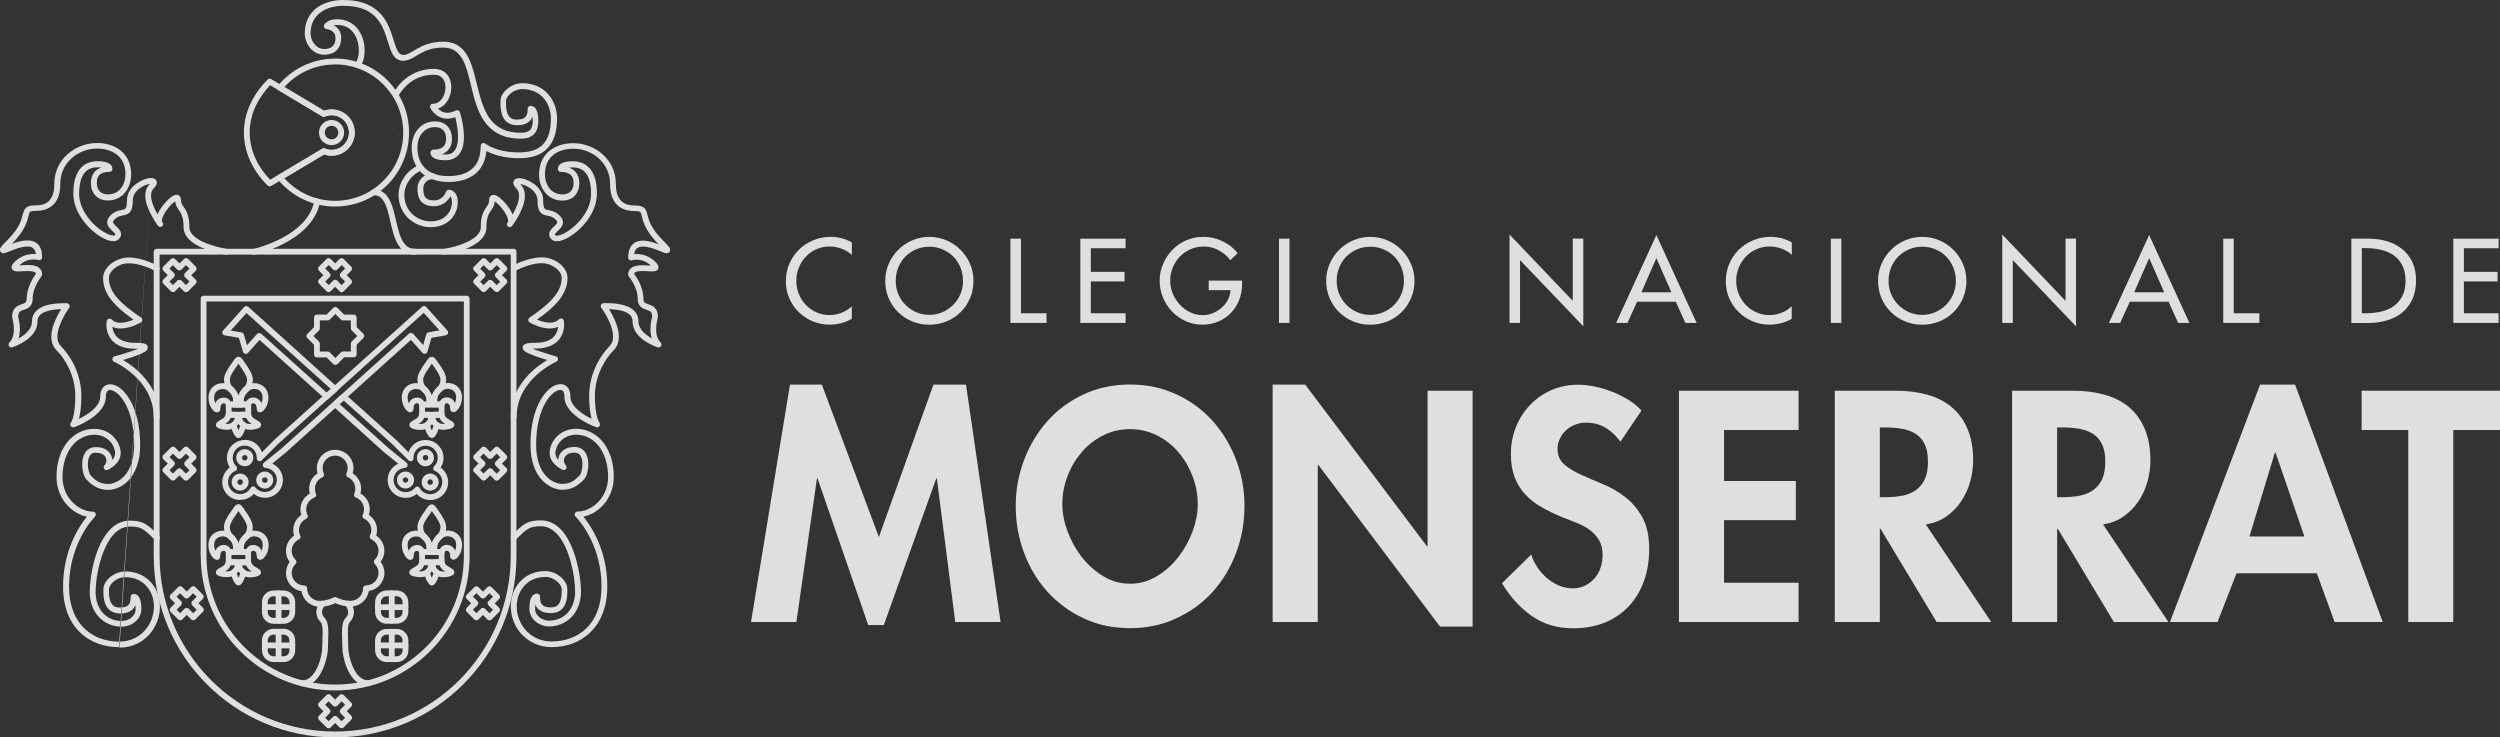 <?xml version="1.0" encoding="UTF-8"?> <svg xmlns="http://www.w3.org/2000/svg" id="Capa_1" data-name="Capa 1" version="1.1" viewBox="0 0 357.92 105.57"><rect x="0" y="0" width="357.92" height="105.57" fill="#333333" stroke="none"/><defs><style> .cls-1 { fill: #f2f2f2; stroke-width: 0px; } .cls-2 { opacity: .9; } </style></defs><g class="cls-2"><g><polygon class="cls-1" points="134.13 68.5 134.04 68.5 126.53 89.49 124.3 89.49 117.05 68.5 116.96 68.5 114.02 89.05 107.52 89.05 113.1 55.06 117.66 55.06 125.83 76.89 133.64 55.06 138.3 55.06 143.25 89.05 136.76 89.05 134.13 68.5"></polygon><path class="cls-1" d="M161.79,61.44c-1.4,0-2.7.3-3.91.92-1.2.62-2.22,1.43-3.07,2.44-.85,1.01-1.52,2.15-2,3.44-.49,1.29-.72,2.61-.72,3.95,0,1.26.25,2.56.75,3.89.49,1.33,1.17,2.55,2.03,3.67.87,1.11,1.89,2.03,3.08,2.74,1.19.73,2.46,1.08,3.84,1.08s2.65-.35,3.84-1.08c1.19-.71,2.21-1.63,3.07-2.74.87-1.12,1.55-2.34,2.04-3.67.49-1.33.74-2.62.74-3.89,0-1.34-.24-2.66-.72-3.95-.49-1.29-1.15-2.43-2-3.44-.85-1.01-1.87-1.83-3.07-2.44-1.2-.61-2.5-.92-3.91-.92M161.79,89.93c-2.43,0-4.64-.46-6.65-1.41-2.01-.94-3.72-2.2-5.16-3.78-1.43-1.58-2.55-3.43-3.35-5.55-.8-2.12-1.21-4.37-1.21-6.74s.41-4.53,1.21-6.64c.81-2.1,1.92-3.95,3.35-5.55,1.44-1.6,3.15-2.86,5.16-3.8,2.01-.94,4.22-1.41,6.65-1.41s4.61.47,6.63,1.41c2.02.93,3.75,2.2,5.19,3.8,1.43,1.6,2.55,3.45,3.35,5.55.81,2.11,1.21,4.32,1.21,6.64s-.4,4.61-1.21,6.74c-.81,2.12-1.93,3.97-3.35,5.55-1.44,1.58-3.16,2.84-5.19,3.78-2.02.94-4.23,1.41-6.63,1.41"></path><polygon class="cls-1" points="182.2 55.06 186.86 55.06 204.29 78.2 204.38 78.2 204.38 55.94 210.83 55.94 210.83 89.71 206.17 89.71 188.75 66.57 188.66 66.57 188.66 89.05 182.2 89.05 182.2 55.06"></polygon><path class="cls-1" d="M231.99,63.23c-.61-.84-1.33-1.52-2.13-1.99-.81-.49-1.76-.73-2.83-.73-.53,0-1.04.1-1.52.29-.49.19-.91.44-1.27.77-.37.32-.66.72-.9,1.19-.23.47-.35.96-.35,1.49,0,.93.32,1.68.96,2.24.65.56,1.46,1.06,2.44,1.49.98.44,2.03.9,3.16,1.36,1.13.47,2.18,1.09,3.16,1.85.98.77,1.79,1.72,2.44,2.91.64,1.17.96,2.67.96,4.52,0,1.67-.25,3.19-.75,4.56-.49,1.38-1.21,2.57-2.14,3.59-.94,1-2.08,1.79-3.43,2.35-1.35.55-2.87.83-4.57.83-2.28,0-4.26-.59-5.94-1.78-1.69-1.19-3.1-2.74-4.24-4.68l4.18-4.09c.2.65.51,1.26.9,1.84.4.59.86,1.11,1.38,1.55.53.44,1.1.79,1.71,1.05.62.26,1.27.39,1.98.39.64,0,1.23-.13,1.75-.39.52-.27.98-.62,1.36-1.05.38-.44.66-.95.85-1.52.19-.57.29-1.18.29-1.82,0-.85-.17-1.57-.53-2.15-.35-.58-.81-1.07-1.36-1.47-.56-.4-1.18-.72-1.87-.99-.69-.27-1.35-.53-2-.79-1.06-.43-2.04-.91-2.94-1.42-.91-.51-1.69-1.12-2.35-1.83-.66-.7-1.17-1.52-1.53-2.45-.36-.94-.55-2.05-.55-3.34,0-1.38.24-2.66.72-3.86.48-1.21,1.16-2.26,2.02-3.17.87-.9,1.89-1.61,3.06-2.13,1.17-.51,2.46-.77,3.86-.77.73,0,1.53.09,2.37.27.85.17,1.68.43,2.5.75.82.32,1.59.71,2.33,1.16.73.46,1.34.96,1.84,1.52l-3.03,4.47Z"></path><polygon class="cls-1" points="246.83 61.56 246.83 68.86 257.11 68.86 257.11 74.47 246.83 74.47 246.83 83.43 257.5 83.43 257.5 89.05 240.37 89.05 240.37 55.94 257.5 55.94 257.5 61.56 246.83 61.56"></polygon><g><path class="cls-1" d="M269.13,71.18h.84c.88,0,1.69-.08,2.43-.22.74-.15,1.39-.42,1.93-.82.54-.4.96-.92,1.25-1.56.3-.64.44-1.48.44-2.5s-.15-1.85-.46-2.48c-.3-.63-.73-1.12-1.27-1.47-.54-.35-1.18-.59-1.91-.73-.73-.13-1.52-.2-2.37-.2h-.88v9.97ZM285.08,89.05h-7.82l-8.03-13.35h-.1v13.35h-6.45v-33.11h8.74c1.64,0,3.14.19,4.5.57,1.36.38,2.53.97,3.49,1.77.96.81,1.73,1.84,2.26,3.1.55,1.25.82,2.77.82,4.52,0,1.06-.15,2.1-.44,3.12-.3,1.03-.73,1.95-1.3,2.79-.57.84-1.27,1.54-2.1,2.13-.83.59-1.81.96-2.93,1.15l9.36,13.96Z"></path><path class="cls-1" d="M294.51,71.18h.83c.88,0,1.69-.08,2.44-.22.74-.15,1.39-.42,1.94-.82.54-.4.96-.92,1.25-1.56.29-.64.44-1.48.44-2.5s-.16-1.85-.46-2.48c-.3-.63-.74-1.12-1.28-1.47-.54-.35-1.17-.59-1.91-.73-.73-.13-1.52-.2-2.37-.2h-.88v9.97ZM310.45,89.05h-7.81l-8.03-13.35h-.09v13.35h-6.45v-33.11h8.74c1.64,0,3.14.19,4.49.57,1.37.38,2.53.97,3.5,1.77.96.81,1.71,1.84,2.25,3.1.54,1.25.82,2.77.82,4.52,0,1.06-.15,2.1-.44,3.12-.3,1.03-.73,1.95-1.3,2.79-.57.84-1.27,1.54-2.11,2.13-.83.59-1.8.96-2.92,1.15l9.35,13.96Z"></path></g><path class="cls-1" d="M325.78,64.78h-.08l-3.65,12.02h7.86l-4.13-12.02ZM320.2,82.07l-2.72,6.98h-6.81l12.9-33.99h5.01l12.55,33.99h-6.89l-2.55-6.98h-11.5Z"></path><polygon class="cls-1" points="351.23 89.05 344.79 89.05 344.79 61.56 338.11 61.56 338.11 55.94 357.92 55.94 357.92 61.56 351.23 61.56 351.23 89.05"></polygon><g><path class="cls-1" d="M29.14,43.18v-.42.42ZM29.56,79.6c0,5.09,2.06,9.69,5.4,13.02,3.33,3.34,7.93,5.39,13.02,5.39s9.7-2.06,13.03-5.39c3.34-3.34,5.4-7.94,5.4-13.03v-36.43H29.56v36.43ZM28.73,79.6v-36.84c0-.11.04-.22.12-.3s.18-.12.3-.12h37.67c.1,0,.21.04.29.12.08.08.12.19.12.3v36.84c0,10.63-8.61,19.25-19.25,19.25s-19.24-8.62-19.24-19.25"></path><path class="cls-1" d="M22.44,36.46v-.41s0,.41,0,.41ZM22.85,79.6c0,6.95,2.82,13.23,7.36,17.77,4.55,4.55,10.83,7.36,17.77,7.36s13.23-2.81,17.78-7.36c4.55-4.55,7.36-10.84,7.36-17.78v-43.14H22.85v43.15ZM22.01,79.6v-43.56c0-.11.05-.21.13-.29.08-.08.18-.13.29-.13h51.1c.11,0,.22.04.3.12.08.08.12.19.11.3v43.56c0,14.34-11.62,25.97-25.97,25.97-14.34,0-25.96-11.62-25.96-25.97"></path><path class="cls-1" d="M48.28,40.18l.63.64.5-.51-.63-.63c-.17-.16-.16-.43,0-.59l.64-.65-.49-.49-.64.64c-.08.08-.18.13-.29.12-.11,0-.22-.05-.3-.12l-.64-.65-.5.5.63.64c.08.08.13.18.13.3,0,.1-.05.22-.13.29l-.63.64.5.5.63-.64c.08-.08.19-.12.3-.12s.21.03.29.12M48.62,41.7l-.64-.64-.64.63c-.08.09-.18.13-.29.13s-.22-.04-.3-.12l-1.09-1.09c-.16-.17-.16-.42,0-.59l.64-.63-.64-.64c-.16-.16-.16-.42,0-.58l1.09-1.09c.17-.16.43-.16.59,0l.64.63.63-.63c.16-.16.43-.16.59,0l1.08,1.09c.08.07.12.18.12.29s-.04.22-.12.3l-.64.64.64.64-.29.3.29-.3c.08.08.12.19.12.3s-.04.21-.13.29l-1.07,1.08c-.08.08-.18.13-.3.13s-.22-.04-.29-.12"></path><path class="cls-1" d="M48.28,102.63l.63.63.5-.49-.64-.64c-.07-.09-.12-.19-.12-.3s.05-.22.12-.3l.64-.63-.5-.5-.63.65c-.08.07-.19.12-.3.12-.1,0-.22-.05-.29-.12l-.64-.65-.5.5.63.63c.08.07.13.19.13.3s-.05.22-.13.29l-.63.64.5.49.64-.63c.08-.08.19-.13.29-.13s.21.05.3.13M48.62,104.14l-.65-.63-.63.63c-.08.08-.18.13-.29.13s-.22-.03-.3-.13l-1.09-1.08c-.16-.16-.16-.41,0-.58l.64-.65-.64-.65c-.16-.17-.17-.42,0-.58l1.09-1.09c.17-.16.42-.16.59,0l.64.64.63-.64c.16-.16.43-.16.59,0l1.09,1.09c.08.08.12.18.12.29s-.04.21-.12.28l-.64.65.64.65-.29.29.29-.29c.08.07.12.18.12.29,0,.11-.04.21-.13.29l-1.07,1.08c-.08.08-.18.13-.3.13-.11,0-.22-.05-.29-.13"></path><path class="cls-1" d="M70.47,40.18l.64.64.5-.5-.63-.64c-.17-.17-.17-.43,0-.59l.64-.64-.5-.49-.65.64c-.07.08-.18.13-.29.13s-.21-.05-.29-.13l-.65-.64-.49.5.64.65c.07.07.12.18.12.29,0,.11-.05.21-.13.29l-.63.63.49.5.65-.64c.08-.08.19-.12.29-.12s.21.04.29.12M70.82,41.69l-.64-.63-.64.63c-.08.08-.19.13-.29.13-.11,0-.22-.04-.3-.13l-1.08-1.08c-.17-.16-.17-.42,0-.58l.64-.64-.64-.64c-.17-.16-.17-.43,0-.58l1.09-1.09c.16-.17.43-.17.59,0l.64.63.64-.63c.16-.17.42-.17.59,0l1.09,1.09c.08.07.12.18.12.28,0,.12-.04.22-.12.3l-.64.64.64.63-.3.3.3-.3c.08.08.12.19.12.29,0,.12-.04.22-.12.29l-1.09,1.09c-.08.08-.19.12-.3.12s-.21-.04-.29-.13"></path><path class="cls-1" d="M25.99,40.18l.63.63.51-.5-.64-.63c-.17-.16-.16-.43,0-.59l.64-.64-.51-.49-.63.64c-.08.08-.18.12-.3.12-.11,0-.21-.04-.3-.12l-.64-.64-.49.49.64.64c.08.08.12.18.12.3,0,.1-.05.21-.12.29l-.64.63.49.5.64-.63c.09-.09.19-.12.3-.12s.22.03.3.12M26.33,41.7l-.64-.64-.64.64c-.08.08-.18.12-.29.12-.11,0-.21-.04-.29-.12l-1.09-1.09c-.16-.17-.16-.42,0-.59l.64-.63-.64-.64c-.16-.16-.16-.43,0-.58l1.09-1.09c.16-.16.42-.16.59,0l.64.63.65-.63c.16-.16.42-.16.59,0l1.08,1.09c.08.07.13.18.13.29s-.05.22-.13.3l-.64.64.64.63-.3.3.3-.3c.08.08.13.19.13.29,0,.11-.05.22-.13.3l-1.08,1.08c-.09.09-.19.13-.3.13-.11,0-.21-.04-.29-.12"></path><path class="cls-1" d="M70.47,67.17l.64.65.5-.5-.64-.64c-.16-.16-.16-.43,0-.59l.64-.64-.5-.51-.64.64c-.08.08-.18.13-.3.13s-.21-.05-.3-.13l-.64-.64-.5.5.64.64c.08.08.13.19.13.29s-.05.22-.12.3l-.64.63.5.5.64-.65c.08-.08.19-.12.3-.11.11,0,.21.04.3.11M70.82,68.69l-.64-.64-.64.64c-.07.08-.18.12-.29.12-.11,0-.21-.04-.29-.12l-1.09-1.1c-.16-.15-.16-.41,0-.58l.64-.64-.64-.63c-.16-.17-.16-.43,0-.59l1.09-1.09c.16-.16.43-.16.59,0l.64.64.64-.63c.16-.17.42-.17.58,0l1.09,1.08c.07.08.12.19.12.29,0,.11-.05.22-.12.3l-.64.63.64.64-.3.29.3-.29c.07.07.12.19.13.29,0,.11-.05.21-.13.3l-1.09,1.09c-.08.08-.18.12-.29.12-.12,0-.22-.04-.3-.12"></path><path class="cls-1" d="M25.99,67.17l.63.65.51-.5-.64-.64c-.16-.16-.16-.43,0-.59l.64-.64-.51-.5-.63.63c-.08.08-.18.13-.3.13-.11,0-.21-.05-.29-.13l-.64-.63-.49.49.64.64c.08.08.13.18.13.29s-.05.22-.13.3l-.64.64.49.5.64-.65c.09-.08.19-.12.3-.12s.22.04.3.12M26.33,68.69l-.64-.64-.64.64c-.08.08-.18.12-.3.12-.11,0-.2-.04-.28-.12l-1.09-1.09c-.16-.16-.16-.43,0-.59l.64-.64-.64-.63c-.16-.17-.16-.43,0-.59l1.09-1.09c.16-.16.42-.16.59,0l.64.64.64-.64c.16-.16.42-.16.59,0l1.08,1.09c.07.08.13.19.12.3,0,.11-.05.21-.12.3l-.64.63.64.64-.3.29.3-.29c.08.07.13.19.13.29s-.05.22-.13.3l-1.08,1.09c-.09.08-.19.12-.3.12-.12,0-.21-.04-.29-.12"></path><path class="cls-1" d="M69.43,87.15l.65.65.5-.5-.65-.64c-.16-.16-.16-.43,0-.59l.65-.64-.5-.5-.65.63c-.07.09-.17.12-.29.12-.11,0-.21-.03-.29-.13l-.64-.63-.5.5.64.64c.17.16.17.43,0,.59l-.64.64.5.5.64-.64c.08-.08.18-.12.29-.12.11,0,.22.04.29.12M69.78,88.68l-.64-.64-.64.64c-.08.08-.19.12-.29.12-.11,0-.22-.03-.3-.12l-1.09-1.08c-.16-.17-.16-.43,0-.59l.64-.64-.64-.63c-.16-.17-.16-.42,0-.59l1.09-1.09c.08-.08.19-.12.3-.12s.22.05.29.12l.64.65.64-.65c.08-.08.19-.13.3-.12.11,0,.22.05.3.12l1.08,1.09c.08.08.12.19.12.3s-.04.22-.12.3l-.63.64.63.63-.29.3.29-.3c.08.08.12.19.12.3s-.04.22-.12.3l-1.08,1.08c-.08.08-.19.12-.3.12-.11,0-.21-.05-.3-.12"></path><path class="cls-1" d="M27.03,87.15l.63.65.5-.5-.64-.64c-.16-.16-.16-.43,0-.59l.63-.63-.5-.51-.64.63c-.08.09-.18.12-.3.12s-.22-.03-.29-.12l-.64-.63-.5.49.64.65c.17.16.16.43,0,.59l-.64.64.5.5.64-.65c.07-.08.18-.12.29-.12s.22.04.3.12M27.37,88.68l-.64-.64-.63.64c-.08.08-.18.13-.3.12-.11,0-.21-.05-.29-.12l-1.09-1.08c-.16-.16-.16-.43,0-.59l.64-.64-.64-.64c-.16-.16-.16-.42,0-.59l1.09-1.09c.08-.08.19-.12.29-.13.11,0,.22.05.3.13l.64.64.64-.64c.07-.08.18-.12.28-.13.11,0,.22.05.3.13l1.09,1.09c.08.08.11.19.11.3,0,.11-.04.21-.11.28l-.64.64.64.64-.3.3.3-.3c.08.08.12.19.13.3,0,.11-.05.22-.13.3l-1.09,1.08c-.08.08-.19.12-.29.13-.11,0-.22-.05-.3-.13"></path><path class="cls-1" d="M46.19,67.03c0,.27.06.53.16.76.06.1.06.21.02.32-.04.1-.12.19-.22.23-.63.28-1.06.92-1.06,1.63,0,.26.06.51.15.73.05.1.05.22,0,.33-.05.11-.14.18-.24.22-.68.25-1.16.91-1.16,1.68,0,.28.06.54.18.79.05.09.06.21.02.32-.03.1-.11.19-.21.24-.6.28-1.03.9-1.03,1.61,0,.29.07.55.19.79.05.1.06.21.02.32-.04.11-.12.19-.22.23-.61.3-1.03.91-1.03,1.62,0,.51.21.96.55,1.29.08.08.13.19.13.3s-.05.22-.13.3c-.34.33-.55.78-.55,1.28,0,1,.81,1.8,1.8,1.8.11,0,.21.05.29.12.07.08.12.19.12.3,0,.99.81,1.79,1.79,1.79.96,0,1.8-.39,1.98-.48.02-.01.03-.02.03-.02.12-.06.28-.06.4,0,0,0,.02,0,.04.02.02.01.06.03.11.05.1.05.25.11.44.17.37.13.87.25,1.42.25.99,0,1.79-.81,1.8-1.79,0-.11.04-.22.12-.3.08-.07.18-.12.29-.12.99,0,1.79-.8,1.8-1.8,0-.51-.21-.95-.55-1.28l.29-.3.29.3-.29-.3-.29.3c-.08-.08-.12-.19-.12-.3,0-.11.04-.22.12-.3.34-.33.55-.78.55-1.29,0-.71-.42-1.33-1.03-1.62-.09-.04-.17-.13-.21-.24-.03-.11-.03-.22.02-.32.12-.24.19-.5.19-.79,0-.71-.43-1.33-1.03-1.61-.11-.05-.19-.13-.22-.24-.04-.11-.03-.22.02-.32.12-.24.18-.5.18-.79,0-.76-.48-1.42-1.16-1.68-.11-.04-.2-.12-.24-.22-.05-.11-.04-.23,0-.33.1-.22.16-.47.15-.73,0-.72-.43-1.35-1.06-1.63-.1-.04-.17-.13-.22-.23-.03-.11-.03-.23.02-.32.11-.23.17-.49.17-.75,0-.99-.81-1.79-1.8-1.79s-1.79.8-1.79,1.79M47.98,86.37c-.36.17-1.2.5-2.21.5-1.31,0-2.41-.98-2.6-2.23-1.26-.19-2.23-1.28-2.23-2.6,0-.59.2-1.14.53-1.58-.33-.44-.53-.98-.53-1.59,0-.91.46-1.7,1.16-2.18-.07-.24-.12-.51-.12-.79,0-.9.46-1.7,1.16-2.17-.08-.24-.13-.51-.13-.79,0-.98.54-1.82,1.34-2.28-.06-.22-.09-.45-.09-.69,0-.92.48-1.73,1.2-2.2-.07-.23-.1-.49-.1-.74,0-1.45,1.17-2.63,2.62-2.63s2.63,1.18,2.63,2.62c0,.26-.04.51-.11.75.71.46,1.2,1.27,1.2,2.2,0,.24-.04.47-.1.68.8.45,1.34,1.3,1.34,2.28,0,.27-.04.54-.13.79.71.47,1.17,1.26,1.17,2.17,0,.28-.05.54-.11.79.7.47,1.16,1.28,1.16,2.17,0,.6-.2,1.14-.54,1.58.34.44.54.99.55,1.58,0,1.32-.98,2.41-2.24,2.6-.19,1.26-1.28,2.23-2.6,2.23-1,0-1.84-.33-2.21-.5"></path><path class="cls-1" d="M45.79,47.02c0,.1-.04.21-.12.29l-.8.8.8.8c.07.08.12.19.12.29v1.13h1.13c.11,0,.21.05.29.12l.8.8.8-.8c.08-.08.18-.13.29-.13h1.13v-1.13c0-.11.05-.21.12-.3l.81-.79-.81-.8c-.07-.08-.12-.19-.12-.29v-1.14s-1.13,0-1.13,0c-.11,0-.22-.05-.29-.12l-.8-.8-.8.8c-.08.08-.19.12-.29.12h-1.13v1.14ZM47.72,52.13l-.97-.96h-1.37c-.11,0-.22-.05-.3-.13-.08-.08-.13-.19-.12-.3v-1.38s-.97-.97-.97-.97c-.16-.16-.16-.42,0-.58l.97-.97v-1.38c0-.11.05-.21.13-.3.08-.07.18-.12.29-.12h1.37l.97-.97c.16-.17.42-.16.58,0l.97.97h1.38c.11,0,.21.05.29.13.07.08.12.17.12.28v1.38l.97.97c.08.08.12.18.12.29,0,.11-.04.22-.12.29l-.97.98v1.38c0,.11-.04.22-.12.29-.08.08-.18.13-.29.12h-1.38l-.96.97c-.08.08-.19.12-.3.12s-.22-.04-.29-.12"></path><path class="cls-1" d="M34.78,65.25c-.08.07-.13.18-.13.28s.04.19.11.27c.07.09.18.13.29.13.09,0,.18-.03.26-.1.09-.08.13-.19.13-.3,0-.09-.04-.19-.11-.26-.08-.08-.17-.13-.28-.13-.1,0-.19.03-.27.11M35.05,66.75c-.33,0-.67-.13-.91-.39-.21-.23-.32-.53-.32-.83,0-.33.13-.67.4-.9.23-.22.52-.32.82-.32.33,0,.66.13.91.4.21.24.31.53.32.82,0,.33-.14.67-.41.91l-.28-.3.28.3c-.23.21-.52.31-.82.31h0ZM37.64,68.43c-.08.08-.12.19-.12.3,0,.09.03.18.11.26.07.09.17.13.29.14.09,0,.18-.04.27-.11.08-.08.12-.18.12-.29,0-.09-.03-.18-.09-.26-.09-.08-.19-.13-.3-.13-.1,0-.19.03-.27.09M37.92,69.95c-.34,0-.67-.14-.92-.4-.21-.24-.32-.53-.32-.83,0-.33.14-.66.41-.9.23-.21.53-.31.81-.31.33,0,.67.14.91.4.21.24.31.54.31.82,0,.34-.14.67-.4.9l-.28-.3.28.3c-.23.22-.53.32-.81.32M33.99,69.02c0,.21.16.38.36.39h.03c.21,0,.38-.16.39-.36,0-.02,0-.03,0-.03,0-.21-.16-.38-.38-.4h-.01c-.21,0-.38.17-.39.38v.02ZM34.31,70.24c-.65-.03-1.15-.57-1.15-1.22v-.06c.04-.66.57-1.16,1.22-1.16h.06c.66.05,1.16.58,1.16,1.22,0,.03,0,.04,0,.06l-.42-.02.41.02c-.03.65-.57,1.16-1.22,1.16-.02,0-.05,0-.06,0M33.89,64.25c-.38.33-.57.81-.57,1.28,0,.41.14.83.44,1.16,0,0,.03.03.06.06.1.1.14.24.11.37-.02.14-.11.25-.24.3-.58.25-1,.82-1.04,1.5v.09c0,.91.72,1.68,1.64,1.73.02,0,.05,0,.09,0,.64,0,1.2-.35,1.5-.88.07-.13.19-.2.32-.21.14-.02.28.04.36.15.03.04.05.06.06.07.35.38.81.57,1.29.57.41,0,.82-.14,1.15-.44.38-.34.57-.82.58-1.29,0-.41-.14-.82-.44-1.15-.32-.35-.75-.54-1.19-.57-.17-.01-.32-.13-.37-.29-.05-.17,0-.34.14-.45l2.55-2.06,18.23-16.42c.08-.08.19-.12.3-.11.11,0,.21.06.29.13l1.44,1.61.44-1.53c.04-.15.17-.27.33-.29l1.56-.28-2.26-2.51-20.87,18.8-2.32,2.32c-.12.13-.31.16-.46.08-.16-.06-.26-.22-.25-.38,0-.03,0-.06,0-.09,0-.41-.14-.82-.44-1.15-.35-.38-.82-.57-1.29-.57-.42,0-.83.14-1.16.44M34.25,71.58c-1.38-.07-2.43-1.21-2.43-2.56,0-.05,0-.09.01-.14.04-.81.46-1.52,1.07-1.95-.28-.42-.42-.91-.41-1.39,0-.7.28-1.4.85-1.9.49-.44,1.11-.65,1.72-.66.7,0,1.39.29,1.9.85.25.28.42.58.54.92l1.74-1.74v-.02s21.2-19.08,21.2-19.08c.16-.15.43-.14.58.04l3.03,3.37c.1.11.13.27.09.41-.06.14-.17.25-.32.27l-2.05.37-.58,1.99c-.04.14-.15.25-.3.28-.14.03-.3-.02-.4-.12l-1.66-1.86-17.93,16.15h-.02s-1.9,1.56-1.9,1.56c.32.15.61.35.86.63.44.49.66,1.11.66,1.71,0,.7-.29,1.41-.85,1.9-.49.44-1.11.67-1.71.66-.57,0-1.15-.19-1.61-.57-.47.54-1.16.86-1.91.86-.05,0-.09,0-.14,0"></path><path class="cls-1" d="M32.72,55.99l.24-.34-.24.34ZM32.8,56.04h0c-.15-.07-.25-.22-.25-.39s.08-.3.22-.37c.14-.08.3-.06.43.03h0c.17.12.22.35.12.54-.08.14-.21.22-.36.22-.06,0-.1-.02-.16-.03"></path><path class="cls-1" d="M34.98,55.89c-.11-.17-.1-.39.04-.52h0c.08-.09.19-.13.29-.13v.41-.41c.19,0,.36.14.41.32.04.19-.05.39-.23.47h0c-.05.02-.12.04-.17.04-.13,0-.25-.07-.34-.18"></path><path class="cls-1" d="M32.74,59.8v-.41.41ZM33.21,60.49c.35-.31.38-.48.38-.57,0-.05-.01-.09-.02-.12h-.54c-.11.28-.3.58-.62.78-.06.03-.12.08-.17.11.07,0,.14,0,.22.01.31,0,.59-.08.76-.21M31.66,61.06h0s0,0,0,0ZM31.64,61.43c-.24-.07-.38-.11-.57-.25-.04-.05-.15-.11-.16-.35.03-.3.16-.34.21-.41.07-.06.14-.1.23-.17.17-.1.37-.22.61-.37.16-.1.31-.36.37-.62.06-.17.22-.3.41-.3h1.04c.1,0,.2.04.27.11.03.03.37.31.38.85,0,.38-.2.81-.68,1.21-.39.32-.87.4-1.29.4-.3,0-.58-.04-.81-.1"></path><path class="cls-1" d="M31.02,56c-.21.2-.35.47-.36.9,0,.33.07.61.17.84.07-.19.17-.33.3-.46.28-.28.63-.36.9-.36.31,0,.59.12.77.3.09.09.16.19.22.29h.38v-.02c-.01-.72-.16-.89-.47-1.28-.1-.08-.18-.15-.25-.24-.25-.19-.51-.27-.77-.27-.36,0-.68.12-.88.32M31.06,59.04c-.28-.02-.36-.13-.49-.23-.13-.11-.24-.27-.34-.43-.21-.36-.38-.86-.38-1.47,0-.62.23-1.15.62-1.52.39-.35.9-.54,1.45-.54.45,0,.9.16,1.3.46.03.03.05.05.07.08.06.07.13.13.2.2l-.25.32-.32.27.32-.27.25-.32.05.04c.38.42.72.95.71,1.86,0,.16-.01.33-.03.49-.04.2-.21.35-.41.35h-1.04c-.18,0-.35-.12-.4-.29-.03-.1-.08-.19-.13-.23s-.08-.06-.19-.07c-.11,0-.22.03-.31.12-.08.09-.19.26-.2.69,0,.08,0,.21-.1.31-.09.12-.24.18-.35.17h0Z"></path><path class="cls-1" d="M34.55,61.14c-.48-.4-.69-.84-.68-1.22,0-.53.32-.81.35-.85.08-.07.18-.11.28-.11h1.04c.19,0,.35.13.4.31.06.25.21.51.38.6l-.22.36-.23.35c-.32-.21-.51-.5-.63-.78h-.52s-.02.07-.02.12c0,.1.03.28.38.58.16.14.44.21.75.2.07,0,.15,0,.22,0-.06-.04-.12-.07-.18-.12l.23-.35.22-.36c.36.24.64.38.85.54.05.07.18.11.22.41-.02.24-.13.31-.17.35-.06.05-.1.07-.15.1-.09.05-.2.09-.33.12-.24.07-.56.14-.91.14-.41,0-.88-.09-1.27-.4"></path><path class="cls-1" d="M36.86,58.86c-.09-.11-.1-.23-.11-.31,0-.43-.11-.6-.2-.69-.09-.09-.2-.12-.3-.12-.12,0-.15.03-.2.07-.05.04-.1.13-.13.23-.05.17-.22.29-.4.29h-1.05c-.21,0-.38-.15-.41-.35-.02-.16-.03-.32-.03-.49-.02-.9.33-1.44.7-1.85l.06-.05c.07-.06.14-.12.2-.19.02-.03.05-.06.08-.08.39-.3.84-.46,1.29-.46v.42s0,.41,0,.41c-.26,0-.52.09-.77.27-.07.09-.16.17-.25.24-.32.39-.46.56-.48,1.28h0v.02h.39c.05-.1.13-.2.22-.29.18-.18.46-.3.77-.3.26,0,.61.09.89.36.13.13.23.28.3.46.09-.22.16-.51.16-.84,0-.43-.14-.7-.35-.9-.21-.19-.51-.31-.88-.31v-.41s0-.42,0-.42c.54,0,1.06.18,1.45.54.39.35.62.9.62,1.51,0,.92-.39,1.58-.72,1.9-.14.11-.22.21-.5.24h0s0,0,0,0c-.11,0-.26-.06-.36-.18"></path><path class="cls-1" d="M32.96,56.22c-.12-.09-.22-.19-.32-.31-.14-.16-.13-.4.02-.55.15-.16.39-.17.55-.03.11.09.22.18.32.3l-.32.27.25-.32-.25.32.32-.27c.14.16.13.4-.02.56-.08.09-.19.13-.3.13-.09,0-.18-.03-.25-.09"></path><path class="cls-1" d="M34.76,56.19c-.14-.16-.15-.4-.01-.56.1-.11.2-.21.32-.3.17-.13.41-.12.56.03.14.16.15.39.02.55-.09.11-.21.22-.32.31l-.26-.33.26.33c-.08.06-.17.09-.26.09-.11,0-.22-.04-.3-.13"></path><path class="cls-1" d="M33.78,58.33c-.12,0-.24-.05-.31-.14-.08-.09-.12-.21-.1-.33,0-.12.02-.24.02-.38-.02-.74-.16-.9-.49-1.31-.06-.07-.13-.14-.2-.2l-.06-.05c-.35-.42-.57-.98-.57-1.58,0-.43.17-.82.38-1.21.21-.38.46-.76.7-1.09.26-.35.38-.6.61-.8.08-.06.2-.16.39-.16.17,0,.3.09.38.16.09.06.14.14.2.22.12.16.24.35.41.58l-.34.24-.34.25c-.13-.18-.24-.34-.32-.46-.08.11-.19.27-.32.46-.23.32-.47.67-.64,1-.18.32-.28.64-.28.81,0,.4.13.77.34,1.03.1.08.19.18.28.27.25.28.5.62.62,1.08.11-.46.35-.8.6-1.08.09-.09.18-.19.28-.27.22-.26.35-.62.35-1.02,0-.18-.1-.49-.28-.81-.18-.33-.41-.68-.64-1l.34-.25.34-.24c.24.33.5.71.7,1.1.2.38.36.77.37,1.2,0,.61-.21,1.17-.57,1.59l-.02.03h0s-.03.03-.03.03c-.08.06-.14.13-.21.2-.33.41-.47.57-.49,1.31,0,.14,0,.26.03.38.02.12-.02.25-.1.33-.08.09-.19.14-.31.14h-.72ZM33.78,62.55c-.06-.06-.11-.11-.16-.18-.09-.13-.17-.28-.25-.45-.16-.35-.3-.73-.31-1.1,0-.24.19-.42.42-.42.22,0,.41.18.41.42,0,.11.08.4.18.64.02.05.04.1.07.14,0,0,.01-.02.02-.04.13-.26.24-.62.22-.74,0-.24.19-.42.41-.42s.43.19.43.42c0,.33-.12.65-.25.96-.14.32-.27.57-.47.77-.06.06-.14.14-.35.16-.22,0-.29-.11-.36-.15"></path><path class="cls-1" d="M33.15,58.96h1.97v-.63h-1.97s0,.63,0,.63ZM32.74,59.8c-.23,0-.41-.18-.41-.41v-1.47c0-.11.03-.22.11-.3.08-.07.19-.12.29-.12h2.81v.41-.41c.11,0,.22.05.3.12.07.08.12.19.12.3v1.47c0,.23-.19.41-.42.41h-2.8Z"></path><path class="cls-1" d="M32.72,77.1l.24-.35-.24.35ZM32.8,77.15h0c-.15-.07-.25-.22-.25-.39h0c0-.16.08-.3.22-.37.13-.08.3-.06.43.02.18.13.23.36.13.54-.08.14-.21.22-.36.22-.05,0-.1-.02-.15-.03"></path><path class="cls-1" d="M34.98,77c-.11-.16-.1-.38.04-.52h0c.08-.08.18-.13.29-.13h0v.42-.41c.19,0,.37.14.41.33.04.19-.05.38-.23.46h0c-.06.03-.12.04-.17.05-.13,0-.26-.07-.34-.19"></path><path class="cls-1" d="M32.74,80.91v-.41.41ZM33.21,81.61c.35-.31.38-.49.38-.58,0-.04-.01-.09-.02-.13h-.54c-.11.29-.3.58-.62.79-.06.04-.11.08-.17.11.07,0,.14.01.22.01.31,0,.59-.07.76-.21M31.64,82.55c-.24-.07-.38-.11-.57-.25-.04-.05-.15-.11-.16-.35.02-.29.15-.33.21-.41.08-.06.15-.11.24-.16.16-.11.37-.23.61-.38.16-.09.31-.36.38-.62.05-.18.22-.31.4-.31h1.04c.1,0,.2.05.27.1.03.03.37.32.38.85,0,.39-.2.82-.68,1.2-.4.33-.87.41-1.29.41-.3,0-.58-.03-.81-.09"></path><path class="cls-1" d="M31.01,77.11c-.21.2-.34.48-.35.9,0,.33.07.61.17.84.07-.19.17-.34.3-.46.28-.28.62-.38.9-.37.31,0,.59.12.77.29.09.1.16.2.22.3h.38v-.02c-.02-.73-.16-.9-.47-1.28-.09-.08-.17-.16-.25-.24-.24-.19-.52-.27-.77-.28-.36,0-.68.13-.89.32M31.05,80.15c-.28-.02-.35-.13-.49-.23-.12-.11-.23-.26-.34-.44-.22-.35-.39-.86-.38-1.47-.01-.61.22-1.15.61-1.5.39-.36.9-.54,1.45-.54.45,0,.91.16,1.3.46.03.03.05.04.07.08.06.06.13.13.2.19l-.25.33-.32.27.32-.27.25-.33.06.05c.37.41.71.95.7,1.85,0,.17-.01.34-.03.49-.04.21-.21.36-.41.36h-1.04c-.18,0-.34-.12-.4-.3-.03-.1-.08-.19-.13-.23-.04-.04-.08-.06-.19-.06-.11,0-.22.03-.31.12-.08.09-.19.27-.2.7,0,.08-.02.2-.11.32-.09.12-.24.16-.34.16h-.02Z"></path><path class="cls-1" d="M34.55,82.25c-.48-.4-.69-.83-.68-1.23,0-.53.32-.8.35-.84.08-.07.18-.11.28-.11h1.03c.19,0,.35.13.4.3.06.24.21.51.38.61l-.22.35-.23.36c-.32-.21-.51-.5-.63-.79h-.52s-.02.08-.02.12c0,.1.03.28.39.59.15.13.43.21.73.21.08,0,.15,0,.23,0-.06-.04-.11-.08-.18-.11l.23-.36.22-.35c.36.24.64.38.84.54.05.07.18.11.22.41-.02.24-.13.3-.17.35-.06.05-.1.08-.15.1-.09.06-.2.09-.33.13-.24.08-.56.13-.91.13-.41,0-.88-.08-1.27-.4"></path><path class="cls-1" d="M36.87,79.98c-.09-.11-.11-.23-.11-.31,0-.43-.11-.61-.2-.7-.08-.09-.2-.12-.3-.12-.12,0-.15.03-.2.07-.05.03-.09.12-.13.22-.06.17-.22.29-.4.3h-1.04c-.2,0-.38-.15-.41-.36-.02-.15-.03-.31-.03-.49-.02-.9.33-1.44.7-1.85l.06-.05c.07-.06.14-.13.2-.19.03-.04.05-.05.08-.08.38-.3.84-.45,1.28-.45v.82c-.25,0-.52.09-.76.28-.08.09-.16.17-.25.24-.32.38-.46.55-.48,1.28h0v.02h.39c.06-.1.13-.2.22-.29.18-.18.46-.3.77-.3.26,0,.61.09.89.37.13.12.22.27.3.46.09-.23.16-.51.16-.84,0-.42-.14-.7-.35-.9-.21-.19-.52-.32-.88-.32v-.41s0-.41,0-.41c.55,0,1.07.17,1.46.54.39.35.62.89.62,1.5,0,.93-.39,1.59-.72,1.91-.14.1-.22.21-.49.23,0,0,0,0-.02,0-.11,0-.25-.05-.35-.17"></path><path class="cls-1" d="M32.96,77.34c-.12-.09-.22-.19-.32-.31-.14-.16-.13-.4.02-.56.15-.15.39-.16.55-.03.12.09.21.19.32.31l-.32.27.25-.32-.25.32.32-.27c.14.16.13.4-.02.56-.08.08-.18.13-.3.13-.09,0-.18-.04-.25-.1"></path><path class="cls-1" d="M34.76,77.3c-.14-.16-.15-.4-.01-.56.1-.12.2-.22.32-.3.17-.13.41-.12.55.03.15.15.16.4.02.55-.09.12-.21.22-.32.31l-.25-.33.25.33c-.07.06-.16.1-.25.1-.11,0-.22-.05-.3-.13"></path><path class="cls-1" d="M33.53,76.74c.25.28.49.61.61,1.07.12-.46.36-.79.61-1.07.09-.1.18-.2.28-.28.21-.26.34-.62.34-1.02,0-.17-.1-.48-.27-.81-.17-.32-.41-.68-.65-1-.13-.18-.22-.34-.31-.45-.08.11-.19.27-.32.45-.22.32-.46.67-.64,1-.17.33-.28.64-.28.81,0,.4.13.76.34,1.02.1.08.2.17.28.28M33.78,79.44c-.12,0-.24-.06-.31-.15-.09-.09-.12-.21-.1-.33.02-.11.02-.23.02-.38-.02-.74-.16-.9-.5-1.31-.06-.07-.13-.14-.2-.2l-.06-.06c-.35-.41-.57-.97-.57-1.58.01-.42.17-.81.38-1.2.2-.39.46-.77.7-1.09.27-.36.38-.6.61-.81.08-.06.2-.15.38-.15s.3.09.39.15c.08.08.14.15.19.23.13.16.24.35.41.59l-.33.24.33-.24c.24.33.5.71.7,1.09.2.39.36.79.37,1.2,0,.62-.21,1.17-.57,1.58l-.02.03h0s-.05.03-.05.03c-.07.05-.13.12-.2.19-.33.41-.47.57-.49,1.31,0,.14,0,.26.03.37.02.13-.03.24-.1.33-.08.09-.2.15-.32.15h-.72ZM33.78,83.66c-.06-.06-.11-.11-.15-.19-.09-.12-.18-.27-.26-.44-.16-.35-.3-.73-.31-1.11,0-.23.19-.41.42-.41s.41.18.41.41c0,.11.07.4.18.64.02.05.04.1.07.14,0,0,.01-.03.02-.03.14-.27.24-.62.23-.75,0-.23.19-.41.41-.41s.42.18.42.41c0,.33-.12.66-.25.97-.14.32-.27.57-.47.76-.06.06-.13.14-.35.16-.22-.02-.3-.1-.36-.15"></path><path class="cls-1" d="M33.15,80.07h1.97s0-.63,0-.63h-1.98v.63ZM32.74,80.91c-.23,0-.41-.18-.41-.41v-1.47c0-.11.03-.21.11-.29.08-.08.19-.12.29-.12h0s2.79,0,2.79,0h0s0,.42,0,.42v-.41c.12,0,.22.04.29.12.08.07.13.18.13.3v1.47c0,.23-.2.41-.42.41h-2.8Z"></path><path class="cls-1" d="M60.4,56l.24-.35-.24.35ZM60.5,56.04h-.01c-.15-.07-.25-.22-.25-.39,0-.16.09-.29.22-.36.14-.08.3-.06.43.03h.01c.16.12.22.35.12.54-.08.14-.22.22-.36.22-.06,0-.11-.02-.15-.03"></path><path class="cls-1" d="M62.68,55.91c-.12-.16-.12-.38.02-.52.08-.09.2-.15.32-.15v.42-.42c.19,0,.36.14.4.32.05.19-.05.38-.21.47h0c-.06.03-.12.04-.19.04-.12,0-.24-.05-.32-.16"></path><path class="cls-1" d="M60.42,59.8v-.42.42ZM60.9,60.49c.35-.31.38-.48.38-.57,0-.05,0-.09-.03-.12h-.52c-.12.28-.31.58-.63.78-.06.03-.12.08-.17.12.06,0,.14,0,.21,0,.31,0,.6-.08.76-.21M59.34,61.44c-.24-.07-.4-.11-.57-.25-.05-.05-.15-.11-.17-.35.04-.3.16-.34.22-.41.07-.06.14-.1.22-.16.17-.11.38-.22.62-.38.16-.09.3-.35.37-.6.05-.19.22-.31.4-.31h1.04c.1,0,.21.04.27.11.03.03.36.31.38.85,0,.38-.21.82-.68,1.21-.39.32-.87.41-1.29.4-.3,0-.59-.04-.81-.1"></path><path class="cls-1" d="M58.71,56c-.21.2-.35.47-.35.9,0,.33.06.61.17.84.07-.19.17-.34.3-.46.28-.28.62-.36.9-.36.3,0,.58.12.76.3.09.08.17.19.23.29h.37v-.02c-.02-.73-.16-.9-.47-1.29-.08-.07-.17-.15-.25-.24-.24-.19-.51-.27-.76-.27-.37,0-.68.12-.89.32M58.74,59.04c-.28-.02-.36-.13-.48-.24-.13-.11-.24-.26-.35-.43-.21-.36-.38-.86-.38-1.47s.22-1.16.62-1.52c.39-.35.9-.54,1.45-.53.44,0,.9.16,1.3.46.03.02.05.05.07.07.06.07.13.13.19.2l-.25.32-.32.27.32-.27.25-.32.06.04c.37.42.72.95.7,1.86,0,.16-.01.33-.04.48-.02.21-.2.36-.41.36h-1.05c-.19,0-.33-.12-.4-.29-.03-.11-.08-.19-.12-.23-.05-.04-.08-.07-.19-.07-.11,0-.22.04-.31.12s-.19.26-.2.69c0,.08-.02.21-.11.31-.09.12-.25.17-.34.17h-.02s0,0,0,0Z"></path><path class="cls-1" d="M62.24,61.14c-.49-.4-.69-.83-.69-1.22.01-.53.33-.81.35-.85.08-.07.18-.11.28-.11h1.03c.19,0,.35.13.4.3.06.26.22.52.38.61l-.22.36-.22.35c-.32-.21-.51-.5-.63-.78h-.52s-.02.08-.03.12c.01.1.04.28.4.57.16.14.43.21.74.21.08,0,.15,0,.23-.01-.06-.04-.13-.07-.19-.11l.22-.35.22-.36c.36.24.64.38.84.54.06.07.19.11.22.41-.02.24-.13.3-.17.35-.06.05-.1.07-.15.1-.09.05-.2.08-.32.13-.25.06-.57.13-.91.13-.41,0-.89-.09-1.27-.4"></path><path class="cls-1" d="M64.56,58.86c-.09-.11-.11-.23-.11-.31,0-.43-.11-.6-.2-.7-.09-.08-.2-.12-.31-.12-.11,0-.14.03-.19.07-.05.04-.1.13-.13.24-.05.17-.21.28-.4.28h-1.04c-.2,0-.38-.16-.41-.35-.02-.16-.02-.32-.02-.49-.03-.9.32-1.44.69-1.86l.06-.05c.06-.06.13-.12.19-.19.02-.02.04-.05.07-.08.4-.3.86-.46,1.3-.46v.42s0,.41,0,.41c-.25,0-.52.09-.77.27-.08.09-.16.17-.25.24-.32.39-.46.56-.47,1.28,0,0,0,.02,0,.02h.39c.05-.1.12-.2.22-.29.18-.18.46-.3.77-.3.27,0,.62.08.9.36.12.13.22.28.29.46.1-.22.16-.51.16-.84,0-.43-.14-.7-.35-.9-.21-.19-.52-.31-.89-.32v-.41s0-.42,0-.42c.55,0,1.07.18,1.46.54.38.35.62.9.62,1.51,0,.92-.39,1.58-.73,1.9-.13.11-.21.21-.49.24,0,0-.01,0-.01,0-.1,0-.26-.05-.35-.17"></path><path class="cls-1" d="M60.65,56.23c-.11-.09-.22-.19-.32-.31-.14-.16-.13-.41.02-.55.14-.15.39-.17.55-.04.11.09.22.19.31.3l-.31.27.25-.32-.25.32.31-.27c.14.16.14.41-.01.56-.08.08-.19.13-.3.13-.09,0-.18-.03-.26-.09"></path><path class="cls-1" d="M62.45,56.19c-.15-.16-.16-.4-.01-.57.1-.11.19-.21.31-.29.16-.13.41-.13.55.03.16.16.16.4.02.56-.1.11-.21.22-.32.31l-.25-.32.25.32c-.07.06-.16.09-.25.09-.11,0-.22-.04-.3-.13"></path><path class="cls-1" d="M61.47,58.33c-.13,0-.24-.06-.32-.14s-.11-.21-.09-.33c.01-.12.02-.24.02-.37-.01-.75-.16-.91-.49-1.31-.06-.07-.13-.14-.21-.2l-.06-.06c-.36-.42-.56-.98-.56-1.58,0-.43.16-.82.36-1.2.21-.39.46-.76.7-1.1.26-.35.38-.59.6-.8.09-.06.21-.16.4-.16s.3.09.38.16.14.14.2.21c.12.17.24.35.41.59l-.33.24-.34.25c-.13-.18-.24-.35-.32-.46-.08.11-.18.27-.31.46-.24.31-.47.67-.65,1-.18.32-.28.64-.28.81,0,.4.13.76.34,1.02.11.08.19.17.28.27.26.28.5.62.62,1.08.11-.46.35-.8.61-1.08.08-.09.18-.19.28-.27.21-.26.35-.62.35-1.03,0-.17-.1-.49-.27-.81-.18-.33-.42-.68-.65-1l.34-.25.33-.24c.24.33.49.71.7,1.09.2.39.37.79.37,1.21,0,.6-.22,1.16-.57,1.58h0l-.06.06c-.07.05-.14.12-.2.19-.32.41-.47.57-.49,1.31,0,.13.01.25.02.37.02.12-.01.24-.09.33-.08.09-.19.14-.32.14h-.71ZM61.47,62.55c-.07-.06-.11-.11-.15-.18-.1-.13-.19-.29-.27-.45-.15-.34-.3-.73-.3-1.1,0-.24.18-.42.41-.42.23,0,.41.18.41.42,0,.11.07.39.19.64,0,.05.03.09.06.14.02,0,.02-.02.02-.04.13-.26.24-.62.23-.74,0-.23.19-.41.42-.42.23,0,.42.18.42.42,0,.33-.12.65-.25.96-.14.32-.27.57-.47.77-.06.05-.14.14-.36.15-.23-.02-.3-.11-.36-.15"></path><path class="cls-1" d="M60.85,58.96h1.96v-.63h-1.97v.63ZM60.42,59.8c-.22,0-.41-.19-.41-.42v-1.46c0-.11.04-.22.12-.3.07-.08.18-.11.29-.11h2.8v.41s0-.41,0-.41c.11,0,.22.04.29.11.08.09.13.19.13.3v1.46c0,.23-.19.42-.42.42h-2.8Z"></path><path class="cls-1" d="M60.4,77.1l.24-.35-.24.35ZM60.5,77.14h-.01c-.15-.06-.25-.22-.25-.38h0c0-.16.08-.3.22-.37.14-.08.3-.06.43.03h0c.16.12.22.36.12.54-.08.14-.22.23-.36.23-.05,0-.11-.02-.15-.04"></path><path class="cls-1" d="M62.69,77.02c-.12-.16-.12-.37,0-.53h0c.08-.09.2-.14.32-.14h0v.41-.41c.19,0,.36.14.4.32.05.18-.04.38-.22.47-.06.03-.12.05-.19.04-.12,0-.24-.06-.32-.16"></path><path class="cls-1" d="M60.42,80.91v-.41.41ZM60.9,81.61c.35-.31.38-.49.38-.58,0-.04,0-.09-.03-.12h-.52c-.12.29-.3.58-.63.78-.06.05-.12.08-.17.11.06,0,.14.01.21.01.31,0,.6-.07.76-.21M59.34,82.55c-.24-.06-.4-.11-.58-.25-.05-.05-.15-.12-.17-.35.03-.3.16-.35.22-.41.07-.06.14-.11.23-.16.16-.11.38-.23.62-.38.16-.1.3-.36.37-.62.05-.18.22-.31.4-.31h1.04c.1,0,.21.05.27.1.03.03.36.32.38.85,0,.39-.22.82-.68,1.2-.4.33-.87.41-1.3.41-.3,0-.58-.04-.8-.1"></path><path class="cls-1" d="M58.71,77.11c-.21.2-.35.48-.35.9,0,.33.06.62.17.84.07-.19.17-.35.3-.47.28-.27.62-.36.9-.36.3,0,.59.12.76.3.09.09.17.18.22.28h.38s0,0,0,0h0c-.02-.73-.16-.9-.47-1.28-.08-.07-.17-.15-.25-.24-.24-.19-.51-.28-.77-.28-.37,0-.68.12-.89.32M58.74,80.15c-.28-.02-.36-.13-.49-.23-.12-.11-.23-.26-.33-.44-.21-.35-.39-.87-.39-1.47s.22-1.15.62-1.5c.39-.37.9-.54,1.45-.54.44,0,.9.15,1.29.45.03.02.05.04.08.08.06.06.13.13.19.18l-.25.33-.32.27.32-.27.25-.33.06.06c.38.41.72.95.7,1.85,0,.17-.01.34-.04.51-.02.2-.21.35-.41.35h-1.05c-.18,0-.33-.12-.4-.29-.03-.1-.08-.18-.12-.22-.05-.04-.08-.07-.19-.07s-.22.03-.31.12c-.08.09-.19.27-.19.7,0,.08-.02.21-.11.31-.09.12-.25.17-.34.17t-.02,0"></path><path class="cls-1" d="M63.74,81.81c-.06-.04-.13-.08-.19-.11-.32-.21-.51-.51-.63-.79h-.52s-.02.08-.02.12c0,.1.03.28.39.59.16.13.43.2.74.2.08,0,.15,0,.23,0M62.24,82.25c-.48-.4-.69-.84-.69-1.23.01-.53.33-.81.35-.84.08-.06.18-.11.28-.11h1.03c.19,0,.35.13.4.3.06.25.22.51.38.61l-.23.35.23-.35c.36.24.64.37.85.54.06.07.18.11.21.41-.02.24-.13.3-.17.35-.06.05-.1.08-.15.11-.09.05-.2.08-.32.12-.26.08-.57.13-.91.13-.41,0-.89-.08-1.27-.4"></path><path class="cls-1" d="M64.56,79.98c-.09-.11-.11-.23-.11-.31,0-.43-.11-.61-.2-.7-.09-.09-.2-.12-.31-.12s-.14.03-.19.07c-.05.03-.1.12-.12.22-.06.17-.22.29-.41.29h-1.04c-.2,0-.38-.15-.41-.35-.02-.16-.03-.32-.02-.49-.03-.9.32-1.44.69-1.85l.06-.06c.06-.06.13-.12.2-.19.02-.03.04-.05.07-.07.4-.31.84-.46,1.3-.46v.41s0,.41,0,.41c-.25,0-.52.09-.76.28-.08.09-.16.17-.25.24-.32.38-.46.55-.48,1.28,0,0,0,.02,0,.02h0s.4,0,.4,0c.05-.1.12-.2.21-.29.19-.18.46-.3.77-.3.27,0,.62.08.89.36.13.13.22.28.3.46.1-.22.16-.51.16-.84,0-.42-.14-.7-.35-.9-.21-.19-.52-.31-.89-.32v-.82c.55,0,1.07.17,1.46.54.39.35.62.89.62,1.5,0,.93-.39,1.58-.73,1.91-.14.1-.21.21-.49.23,0,0-.01,0-.02,0-.09,0-.25-.05-.34-.17"></path><path class="cls-1" d="M60.65,77.34c-.11-.09-.23-.19-.32-.31-.13-.16-.13-.4.02-.55.14-.15.39-.16.55-.04.12.09.22.19.32.31l-.31.27.25-.32-.25.32.31-.27c.14.16.14.4,0,.56-.09.08-.2.13-.3.13-.09,0-.18-.04-.25-.1"></path><path class="cls-1" d="M62.45,77.3c-.14-.16-.15-.4-.01-.56.1-.12.19-.22.31-.31.16-.13.41-.11.55.04.16.15.16.4.02.55-.1.12-.21.22-.32.31l-.25-.33.25.33c-.07.06-.16.1-.25.1-.11,0-.22-.05-.3-.13"></path><path class="cls-1" d="M61.22,76.74c.25.27.48.61.61,1.07.12-.46.36-.79.61-1.07.08-.1.18-.2.28-.28.21-.25.34-.62.35-1.02,0-.17-.1-.48-.28-.81s-.42-.69-.65-1c-.13-.18-.24-.34-.31-.46-.08.11-.19.27-.32.46-.24.32-.47.67-.65,1-.18.33-.28.64-.28.81,0,.41.14.76.34,1.02.1.08.2.17.29.28M61.47,79.44c-.13,0-.24-.05-.32-.14-.09-.09-.11-.21-.1-.33.02-.11.03-.23.03-.37-.02-.74-.16-.9-.49-1.31-.06-.07-.13-.14-.21-.2l-.06-.05c-.35-.42-.56-.96-.56-1.58,0-.42.17-.81.36-1.2.21-.38.47-.77.7-1.09.26-.36.38-.6.61-.81.08-.05.21-.15.39-.15s.3.09.38.15c.08.08.14.15.2.23.12.16.24.35.41.59l-.33.24.33-.24c.24.32.49.7.7,1.09.2.39.37.78.37,1.2,0,.62-.21,1.17-.57,1.58h0s-.06.06-.06.06c-.07.05-.14.12-.2.19-.34.41-.48.57-.5,1.3,0,.14.01.27.03.38.02.13-.02.24-.1.33-.08.09-.19.14-.31.14h-.72ZM61.48,83.66c-.07-.06-.12-.12-.16-.19-.1-.12-.19-.28-.27-.44-.15-.36-.3-.74-.3-1.11,0-.23.19-.41.41-.42.23,0,.41.19.42.42,0,.11.07.4.18.65.02.05.04.1.06.14.01-.01.02-.03.02-.05.13-.26.24-.61.23-.74,0-.23.18-.41.42-.41s.42.18.41.41c0,.34-.11.66-.24.97-.14.32-.28.57-.47.77-.06.05-.14.14-.36.15-.23-.01-.3-.1-.36-.15"></path><path class="cls-1" d="M60.85,80.08h1.96v-.63h-1.97v.63ZM60.42,80.91c-.22,0-.41-.18-.41-.41v-1.47c0-.11.04-.21.12-.29.08-.08.19-.13.29-.13h0s2.8,0,2.8,0v.41s0-.41,0-.41c.12,0,.22.04.3.13.08.08.12.19.12.29v1.47c0,.23-.19.41-.42.41h-2.8Z"></path><path class="cls-1" d="M39.17,85.36c-.46,0-.84.38-.84.84v1.43c0,.46.38.84.84.84h1.43c.46,0,.84-.38.84-.84v-1.43c0-.46-.38-.82-.84-.82h-1.43ZM37.5,87.63v-1.43c0-.91.74-1.66,1.67-1.66h1.43c.93,0,1.66.75,1.66,1.66v1.44c0,.92-.74,1.67-1.66,1.67h-1.43c-.92,0-1.67-.74-1.67-1.67"></path><path class="cls-1" d="M39.47,88.89v-3.94c0-.23.19-.42.42-.42s.41.19.41.42v3.94c0,.22-.19.41-.41.41-.24,0-.42-.19-.42-.41"></path><path class="cls-1" d="M37.92,87.33c-.22,0-.41-.18-.41-.41s.19-.41.41-.41h3.93c.22,0,.41.19.41.41s-.19.41-.41.41h-3.93Z"></path><path class="cls-1" d="M39.17,90.86c-.46,0-.84.37-.84.83v1.44c0,.46.38.82.84.83h1.43c.46,0,.83-.37.83-.84v-1.43c0-.46-.37-.83-.83-.83h-1.43ZM37.5,93.12v-1.43c0-.92.75-1.66,1.67-1.67h1.43c.93,0,1.66.75,1.66,1.67v1.43c0,.92-.74,1.67-1.66,1.67h-1.42c-.93,0-1.67-.75-1.67-1.67"></path><path class="cls-1" d="M39.47,94.37v-3.92c0-.24.19-.43.42-.42.22,0,.41.19.41.42v3.92c0,.23-.19.42-.42.42s-.41-.19-.41-.42"></path><path class="cls-1" d="M37.92,92.82c-.22,0-.41-.19-.41-.41s.19-.42.41-.42h3.94c.22,0,.41.19.41.42s-.19.41-.41.41h-3.93Z"></path><path class="cls-1" d="M54.53,86.2v1.42c0,.46.38.84.83.84h1.43c.47,0,.84-.38.84-.84v-1.42c0-.46-.37-.84-.84-.83h-1.42c-.47,0-.84.38-.84.83M55.36,89.3c-.91,0-1.66-.74-1.66-1.67v-1.43c0-.92.75-1.67,1.66-1.67h1.43c.92,0,1.66.75,1.67,1.67v1.42c0,.93-.75,1.67-1.67,1.67h-1.43Z"></path><path class="cls-1" d="M55.67,88.89v-3.94c0-.22.19-.41.41-.42.22,0,.42.19.42.42v3.94c0,.22-.19.41-.42.41s-.42-.19-.41-.41"></path><path class="cls-1" d="M54.12,87.33c-.22,0-.41-.18-.41-.41,0-.23.19-.41.41-.41h3.93c.23,0,.42.19.41.41,0,.24-.18.42-.41.42h-3.93Z"></path><path class="cls-1" d="M54.53,91.69v1.43c0,.47.38.84.84.84h1.42c.47,0,.84-.37.84-.84v-1.43c0-.46-.37-.84-.84-.84h-1.43c-.46,0-.82.38-.83.84M55.36,94.79c-.91,0-1.65-.75-1.66-1.67v-1.42c0-.92.75-1.68,1.68-1.66h1.42c.92,0,1.67.74,1.67,1.66v1.42c0,.93-.75,1.67-1.67,1.67h-1.43Z"></path><path class="cls-1" d="M55.67,94.37v-3.93c0-.23.19-.41.41-.41.24,0,.41.19.42.42v3.92c0,.23-.19.42-.42.42s-.41-.19-.41-.42"></path><path class="cls-1" d="M54.12,92.82c-.22,0-.41-.19-.41-.41,0-.23.19-.42.41-.42h3.93c.23,0,.41.19.42.42,0,.23-.19.42-.42.41h-3.93Z"></path><path class="cls-1" d="M43.25,98.25c-.23,0-.41-.19-.41-.41,0-.24.18-.43.41-.43.49,0,.89-.18,1.25-.51.36-.32.67-.8.92-1.32.49-1.04.71-2.29.71-2.83,0-.62.06-1.41.06-2.12,0-.39-.02-.76-.07-1.03-.05-.29-.13-.46-.19-.51-.46-.46-.64-.98-.64-1.45.01-.88.55-1.46.58-1.5.15-.17.41-.19.59-.03.17.15.18.42.03.58v.02s-.03.03-.05.05c-.04.05-.09.12-.14.21-.1.18-.19.42-.19.67,0,.26.08.54.4.86.25.27.34.59.41.95.07.37.09.76.09,1.18,0,.75-.06,1.55-.06,2.12,0,.53-.14,1.38-.43,2.28-.3.9-.76,1.84-1.47,2.48-.47.43-1.08.73-1.79.73h0Z"></path><path class="cls-1" d="M50.92,97.52c-.48-.43-.84-.99-1.12-1.58-.55-1.18-.77-2.47-.78-3.18,0-.58-.06-1.38-.06-2.12,0-.41.02-.81.08-1.17.06-.36.16-.68.41-.95.32-.33.39-.6.4-.86,0-.43-.29-.87-.36-.94v-.02c-.16-.17-.14-.43.03-.58.17-.16.43-.14.58.03.02.03.57.62.58,1.5,0,.46-.18.99-.64,1.45-.04.03-.14.21-.18.5-.05.28-.06.64-.06,1.03,0,.71.06,1.5.06,2.12,0,.4.12,1.21.39,2.02.27.82.69,1.64,1.23,2.13.37.32.76.5,1.25.5.23,0,.41.19.41.41s-.19.42-.41.41h0c-.71,0-1.33-.28-1.79-.72"></path><path class="cls-1" d="M57.37,35.54c-.49-.57-.8-1.29-1.04-2.06-.46-1.55-.69-3.34-1.26-4.43-.38-.72-.8-1.09-1.57-1.1-.23,0-.42-.18-.42-.41s.19-.41.42-.42c.83,0,1.49.38,1.92.95.44.57.7,1.29.92,2.05.43,1.54.68,3.32,1.31,4.4.43.71.91,1.11,1.82,1.11.22,0,.41.19.41.42s-.19.41-.41.41h-.03c-.88,0-1.59-.36-2.07-.92"></path><path class="cls-1" d="M35.96,36.14c-.06-.23.08-.45.31-.5,0,0,.12-.03.33-.08.22-.06.52-.14.9-.27.75-.24,1.76-.63,2.8-1.17,2.08-1.09,4.23-2.83,4.7-5.36.05-.23.27-.38.49-.33.22.05.37.27.33.49-.57,2.93-2.96,4.79-5.14,5.94-2.18,1.15-4.21,1.59-4.23,1.6-.03,0-.06,0-.1,0-.19,0-.36-.13-.4-.32"></path><path class="cls-1" d="M73.12,59.73c0-3.03,1.57-5.22,3.1-6.62.79-.71,1.56-1.23,2.14-1.57-.23-.07-.48-.14-.74-.23-.93-.3-1.93-.63-2.44-.99-.14-.12-.33-.2-.36-.56,0-.23.16-.4.27-.46.13-.07.24-.1.38-.14.27-.05.63-.08,1.15-.08,1.59,0,2.37-.48,2.78-1.01.33-.41.46-.9.5-1.28-.38.17-.79.24-1.18.24-1.49-.01-2.86-.86-2.88-.87-.13-.06-.21-.2-.21-.35,0-.14.08-.27.2-.35,1.53-1.04,2.7-1.98,3.46-2.91.76-.92,1.12-1.8,1.13-2.77,0-.44-.28-.96-.79-1.36-.52-.41-1.2-.71-1.92-.73-.06,0-.11,0-.17-.01-1.33,0-2.81.63-3.45.94-.22.11-.33.17-.33.17-.2.12-.45.05-.56-.16-.11-.2-.04-.45.16-.56.03-.02,2.1-1.22,4.19-1.22h.2c.91.04,1.77.4,2.41.92.64.52,1.09,1.22,1.09,2.01,0,1.2-.47,2.29-1.31,3.31-.74.9-1.76,1.75-3.06,2.66.06.02.12.05.17.07.47.19,1.11.37,1.68.37.51,0,.95-.13,1.29-.47.11-.12.27-.15.42-.11.15.05.26.17.29.33,0,.01.03.21.03.52,0,.52-.1,1.37-.7,2.12-.59.75-1.68,1.33-3.43,1.33-.15,0-.29,0-.41,0,.36.15.81.32,1.28.47,1.04.35,2.09.63,2.09.63h0c.17.04.29.19.3.37.02.17-.08.34-.25.4,0,0-.08.03-.24.12-.15.07-.38.19-.64.35-.54.32-1.26.81-1.97,1.46-1.43,1.32-2.83,3.28-2.83,6.01,0,.23-.18.41-.41.41-.23,0-.42-.19-.42-.41"></path><path class="cls-1" d="M74.74,90.87c-1.02-1.08-1.61-2.55-1.61-4.08,0-1.21.4-2.45,1.23-3.41.83-.97,2.1-1.63,3.75-1.62.79,0,1.54.33,2.12.8.57.47.99,1.09,1,1.79,0,.4,0,.95-.11,1.5-.11.55-.35,1.13-.88,1.53-.36.26-.83.4-1.39.4-1.06,0-1.75-.4-2.07-.93-.06-.1-.11-.19-.14-.29-.02.16-.03.36-.03.59,0,.53.25.93.63,1.24.38.3.9.47,1.36.47,2.08-.01,3.72-1.54,3.74-4.14.02-2.01-.76-6.45-2.68-8.36-.63-.63-1.35-1.01-2.21-1.02-.87,0-1.33.11-1.8.36-.48.27-.99.76-1.81,1.58-.16.17-.43.17-.6,0-.16-.16-.16-.43,0-.59.82-.82,1.36-1.36,1.99-1.72.62-.36,1.3-.47,2.21-.47,1.12,0,2.08.5,2.82,1.26.74.76,1.3,1.77,1.73,2.86.85,2.17,1.19,4.64,1.19,6.09s-.5,2.74-1.33,3.61c-.83.87-1.99,1.37-3.24,1.37-.65,0-1.33-.23-1.88-.66-.53-.43-.94-1.08-.94-1.89,0-.85.12-1.34.33-1.69.2-.35.55-.47.73-.46.07,0,.12,0,.15.02.19.05.32.21.32.41,0,.01,0,.02,0,.03,0,.29.02.69.19.97.17.27.47.53,1.35.54.42,0,.7-.1.9-.24.2-.14.34-.35.44-.61.21-.52.22-1.22.22-1.75,0-.33-.25-.79-.7-1.15-.44-.36-1.03-.61-1.59-.61-1.43,0-2.43.54-3.12,1.33-.68.78-1.03,1.84-1.03,2.87.01,2.66,2.01,5.04,4.98,5.04,1.92,0,3.7-.63,5.01-1.9,1.3-1.28,2.15-3.23,2.15-5.96,0-5.61-2.87-9.1-3.57-9.87-.1-.11-.15-.16-.15-.16-.12-.11-.16-.3-.1-.44.07-.16.22-.27.4-.27.96,0,2.06-.47,2.91-1.33.85-.86,1.46-2.1,1.45-3.65,0-1.84-.53-3.36-1.35-4.41-.83-1.03-1.95-1.61-3.23-1.61-.97,0-1.7.39-2.2.91s-.76,1.21-.76,1.74c0,.34.16.66.4.93.03-.44.21-.89.58-1.23.4-.37,1-.6,1.77-.6.71,0,1.28.36,1.57.85.3.49.39,1.07.4,1.64,0,.44-.06.87-.17,1.24-.1.38-.24.68-.46.93-.62.62-1.5,1.48-3.1,1.47-.84,0-1.98-.39-2.92-1.4-.94-1.01-1.64-2.63-1.64-5.05,0-2.85.62-4.99,1.46-6.44.84-1.42,1.87-2.22,2.83-2.24.41,0,.8.18,1.06.5.25.32.36.76.36,1.27-.02.86.68,1.68,1.56,2.32.51.38,1.04.67,1.49.88-.19-.66-.36-1.69-.36-3.26.01-3.37,1.7-5.91,2.93-7.15.36-.37.5-.82.5-1.36.02-1.31-.94-3.01-1.42-3.74-.16-.25-.27-.38-.27-.38h0c-.09-.13-.11-.3-.03-.44.06-.14.21-.23.37-.23h.28c.47,0,1.21,0,1.97.15.76.13,1.54.38,2.11.93.37.37.62.9.62,1.52,0,.81.52,1.47,1.19,1.97.24.19.48.34.72.47-.14-.44-.19-.92-.19-1.33,0-.85.19-1.57.25-1.78,0-.3-.08-.48-.13-.59-.07-.11-.15-.18-.3-.24-.27-.16-.74-.19-1.18-.54-.3-.25-.48-.68-.47-1.19.02-1.4-.96-2.82-1.21-3.12-.03-.05-.05-.06-.05-.06-.06-.07-.1-.17-.1-.27-.02-.53.33-.97.74-1.13.4-.18.85-.2,1.28-.21.46,0,.91.04,1.24.05-.74-.7-1.5-.84-2.04-.85-.32,0-.55.05-.64.08-.03.02-.04,0-.04,0-.12.05-.27.03-.37-.05-.1-.08-.17-.2-.17-.33,0-.83.21-1.47.62-1.88.4-.41.95-.54,1.48-.55.71.01,1.46.23,2.09.46.06.02.12.04.17.07-2.03-2.02-2.27-3.49-2.46-4.22-.06-.24-.11-.34-.16-.39-.05-.05-.24-.15-.81-.15-1.28.01-2.23-.44-2.79-1.19-.56-.75-.74-1.72-.74-2.76,0-1.49-.65-2.71-1.62-3.6-.98-.88-2.31-1.39-3.63-1.38-1.04,0-2.07.27-2.82.85-.74.58-1.24,1.44-1.25,2.8,0,.76.24,1.5.66,2.04.42.52,1.02.85,1.85.86.55,0,.92-.17,1.18-.44.25-.27.41-.69.41-1.22-.01-.82-.31-1.11-.68-1.33-.38-.21-.88-.24-1.15-.23-.18,0-.35-.13-.4-.32-.02-.03-.03-.08-.02-.14-.01-.19.11-.54.46-.74.35-.21.85-.33,1.69-.33.73,0,1.62.19,2.31.91.7.71,1.13,1.89,1.13,3.72-.02,2.83-2.23,5.19-4.03,6.25-.62.35-1.18.56-1.69.57-.28,0-.58-.06-.79-.29-.19-.18-.33-.44-.33-.7.02-.44.28-.69.49-.92.22-.21.44-.41.57-.58.09-.11.1-.19.1-.24,0-.06-.02-.16-.21-.36-.61-.61-1.09-.46-1.78-.74-.22-.1-.45-.29-.58-.55-.19-.36-.25-.82-.25-1.49s-.43-1.27-1.01-1.69c-.5-.37-1.1-.59-1.47-.63.03.01.04.04.06.06.44.45.62,1.04.61,1.61,0,1.02-.47,2.08-.92,2.91-.31.55-.6,1-.77,1.23-.05.08-.11.16-.18.24-.16.15-.4.16-.56.02-.17-.14-.19-.38-.06-.56,0,0,.03-.03.07-.11.02-.03.03-.08.03-.14,0-.28-.2-.79-.53-1.27-.32-.5-.74-.97-1.11-1.28-.09-.09-.19-.16-.28-.22-.06.71-.41,1.11-.66,1.47-.26.42-.53.91-.53,2.21,0,.83-.45,1.5-1.03,2.01-.6.51-1.35.87-2.09,1.17-1.48.55-2.93.77-2.94.77h0c-.22.03-.44-.12-.47-.35-.04-.22.13-.44.35-.47,0,0,.19-.03.51-.1.32-.06.76-.15,1.25-.29.98-.28,2.13-.74,2.85-1.36.49-.42.76-.85.76-1.38-.02-1.4.32-2.15.66-2.66.34-.52.52-.67.53-1.23,0-.16.03-.32.14-.49.12-.16.33-.24.49-.24.38.03.62.21.93.44.29.24.6.56.9.92.36.45.7.95.91,1.46.03-.06.06-.13.1-.19.43-.77.83-1.76.82-2.51,0-.43-.11-.76-.38-1.02-.26-.28-.43-.49-.45-.84-.01-.22.16-.46.33-.54.17-.09.33-.11.5-.11.6,0,1.39.29,2.11.8.71.52,1.34,1.32,1.34,2.37,0,.61.08.96.16,1.1.09.14.12.17.3.24.35.11,1.17.1,1.91.86.3.29.46.61.46.95,0,.45-.26.75-.49.99-.22.24-.46.44-.58.6-.08.11-.09.16-.09.16,0,0-.02.02.08.11.01.01.06.05.21.05.26,0,.75-.15,1.28-.46.53-.31,1.12-.76,1.66-1.31,1.09-1.11,1.96-2.63,1.96-4.21,0-1.71-.41-2.64-.9-3.14-.49-.51-1.12-.65-1.72-.65-.23,0-.43.01-.59.02.13.05.27.1.4.17.6.3,1.13.99,1.12,2.06,0,.69-.2,1.32-.63,1.78-.42.46-1.05.72-1.78.72-1.09,0-1.95-.48-2.51-1.19-.57-.71-.84-1.63-.84-2.55,0-1.56.63-2.73,1.57-3.45.95-.73,2.15-1.03,3.34-1.03,1.54,0,3.05.58,4.19,1.59,1.14,1.02,1.9,2.48,1.89,4.21,0,.95.18,1.74.59,2.25.4.53,1.01.86,2.12.87.62,0,1.06.08,1.38.38.31.32.36.68.46,1.04.2.76.47,1.85,2.19,3.57.5.5.77.79.93,1.03.05.09.1.16.11.35,0,.11-.07.3-.21.38-.12.08-.21.08-.28.09-.24-.01-.39-.09-.65-.18-.24-.1-.52-.22-.84-.33-.62-.24-1.36-.46-1.93-.45-.41,0-.7.1-.9.3-.14.14-.28.38-.33.79.11-.01.22-.02.35-.02.71-.01,1.77.21,2.7,1.15.22.24.39.39.42.74,0,.13-.06.29-.15.38-.1.1-.2.14-.28.16-.17.05-.33.06-.5.06-.41,0-.92-.06-1.39-.06-.39,0-.74.05-.94.14-.15.08-.21.13-.24.25.34.46,1.33,1.89,1.34,3.57,0,.28.05.41.11.48.06.09.14.14.3.21.28.13.8.18,1.22.62.29.29.45.74.44,1.32l-.02.12s-.02.03-.03.13c-.02.08-.05.2-.08.34-.06.3-.12.71-.12,1.14,0,.71.16,1.44.65,1.93.13.13.16.34.06.5-.1.16-.29.24-.47.18-.02,0-.88-.27-1.76-.85-.88-.57-1.84-1.5-1.85-2.86,0-.42-.14-.69-.37-.93-.24-.24-.6-.42-1.02-.55-.64-.19-1.39-.26-1.98-.28.14.24.3.51.47.83.46.88.93,2.01.93,3.12,0,.7-.21,1.4-.74,1.94-1.11,1.11-2.69,3.49-2.69,6.56.01,2.76.56,3.67.63,3.77h0c.13.16.14.36.03.52-.1.16-.3.22-.48.16-.03-.02-2.46-.85-3.78-2.46-.44-.54-.76-1.19-.76-1.93,0-.39-.09-.63-.19-.76-.11-.13-.22-.18-.41-.18-.46-.02-1.38.53-2.11,1.82-.75,1.3-1.34,3.29-1.34,6.02,0,2.26.65,3.65,1.42,4.48.77.84,1.71,1.13,2.31,1.13,1.31,0,1.88-.61,2.51-1.23.04-.04.17-.26.25-.56.08-.29.14-.65.14-1.02,0-.47-.09-.92-.27-1.21-.19-.28-.4-.45-.86-.45-.62,0-.98.17-1.2.38-.22.19-.31.46-.32.73,0,.26.11.52.26.68.14.14.16.36.05.52-.11.17-.32.23-.51.14-.02,0-.45-.2-.9-.58-.45-.38-.94-.98-.95-1.81,0-.77.33-1.62.98-2.31.64-.68,1.61-1.17,2.81-1.17,1.53,0,2.9.72,3.87,1.93.96,1.22,1.53,2.93,1.53,4.92,0,3.15-2.17,5.28-4.35,5.73,1.09,1.34,3.42,4.8,3.42,9.99,0,2.91-.93,5.1-2.41,6.55-1.49,1.46-3.49,2.14-5.58,2.14,0,0,0,0,0,0-1.72,0-3.19-.7-4.2-1.79"></path><path class="cls-1" d="M22.01,59.73c0-2.38-1.07-4.18-2.29-5.48-1.23-1.3-2.61-2.06-3.15-2.34-.15-.08-.23-.11-.23-.1-.16-.08-.27-.24-.25-.42.01-.18.13-.32.31-.37,0,0,.45-.13,1.07-.3.61-.19,1.37-.43,1.98-.66.12-.04.23-.09.33-.13-.12,0-.26-.01-.41,0-1.75,0-2.83-.56-3.43-1.32-.61-.76-.7-1.61-.7-2.13,0-.3.03-.5.04-.52.03-.15.14-.27.29-.33.14-.04.31,0,.41.11.35.35.79.47,1.29.47.66,0,1.36-.24,1.85-.44-1.29-.91-2.31-1.77-3.05-2.66-.85-1.02-1.31-2.11-1.31-3.31,0-.79.46-1.49,1.1-2.01.64-.52,1.49-.87,2.39-.92h.21c2.09,0,4.16,1.21,4.2,1.22.19.11.26.37.15.56-.11.2-.36.27-.56.16,0,0-.12-.06-.33-.17-.22-.1-.52-.25-.88-.39-.73-.28-1.69-.55-2.58-.55-.06,0-.11,0-.16,0-.71.01-1.42.32-1.92.72-.51.41-.79.93-.79,1.37,0,.97.36,1.85,1.12,2.78.77.91,1.93,1.86,3.48,2.89.11.07.18.22.18.35,0,.14-.08.28-.21.35-.03.02-1.4.85-2.89.87-.39,0-.8-.07-1.18-.24.04.39.17.88.5,1.28.43.52,1.2,1,2.78,1.01.39,0,.69.02.93.04.24.03.41.07.6.17.11.06.27.23.27.47-.03.35-.22.44-.36.56-.16.1-.34.19-.55.3-.42.19-.96.38-1.5.56-.4.13-.8.25-1.14.36.58.34,1.36.86,2.13,1.57,1.53,1.41,3.1,3.6,3.1,6.62,0,.23-.19.41-.41.41-.23,0-.42-.19-.42-.41"></path><path class="cls-1" d="M21.62,26.12,17.02,92.65c-2.09,0-4.1-.68-5.59-2.13-1.48-1.44-2.41-3.64-2.4-6.55,0-5.19,2.32-8.65,3.41-10-2.18-.44-4.35-2.58-4.35-5.72,0-2,.56-3.7,1.53-4.93.96-1.2,2.34-1.93,3.87-1.92,1.2,0,2.17.49,2.8,1.17.65.69.99,1.53.99,2.3,0,.84-.51,1.44-.95,1.82-.45.38-.88.57-.9.58-.19.09-.4.03-.52-.14-.11-.17-.09-.38.05-.52.16-.16.27-.42.27-.68,0-.27-.09-.53-.32-.74-.22-.2-.58-.37-1.21-.38-.45,0-.67.17-.85.46-.18.28-.27.73-.27,1.2,0,.37.05.74.14,1.03.08.3.2.52.25.56.63.62,1.2,1.23,2.51,1.23.6,0,1.54-.29,2.31-1.13s1.42-2.21,1.42-4.48c0-2.73-.6-4.73-1.34-6.02-.74-1.3-1.66-1.85-2.12-1.82-.19,0-.29.05-.4.18-.1.13-.19.36-.19.76,0,.74-.32,1.39-.76,1.93-.44.54-1.01.98-1.57,1.34-1.1.72-2.18,1.11-2.21,1.11-.18.06-.38,0-.49-.16-.1-.15-.09-.37.04-.51h0s.03-.05.05-.1c.05-.11.13-.28.22-.56.16-.57.34-1.54.34-3.12,0-3.07-1.57-5.45-2.68-6.56-.54-.54-.75-1.25-.75-1.94,0-1.12.48-2.25.93-3.12.17-.32.33-.6.47-.84-.4.02-.86.05-1.33.13-.68.12-1.32.35-1.67.7-.24.24-.38.51-.38.93,0,1.36-.97,2.29-1.85,2.86-.89.58-1.75.85-1.76.85-.18.06-.38-.02-.48-.17-.1-.17-.07-.38.06-.51.49-.5.65-1.22.65-1.93,0-.65-.14-1.24-.2-1.48-.03-.09-.03-.11-.03-.11l-.02-.13c0-.44.08-.79.25-1.07.16-.28.41-.46.64-.57.46-.21.86-.28,1-.43.1-.09.17-.18.19-.56.02-1.68,1-3.12,1.33-3.57-.02-.13-.08-.17-.23-.25-.19-.09-.55-.14-.94-.14-.47,0-.98.06-1.38.06-.14,0-.26,0-.38-.03-.12-.03-.25-.05-.4-.19-.1-.09-.17-.25-.17-.38.03-.36.2-.5.42-.74.94-.94,2-1.17,2.72-1.16.13,0,.24,0,.35.02-.06-.4-.19-.64-.34-.79-.2-.21-.49-.3-.89-.3-.87,0-2.07.5-2.78.78-.25.09-.4.16-.65.18-.06,0-.16,0-.28-.09-.13-.08-.22-.27-.21-.38.01-.19.06-.26.12-.35.05-.08.12-.17.2-.26.17-.2.4-.44.73-.77,1.93-1.95,2.04-3.07,2.26-3.85.08-.27.16-.54.4-.77.33-.31.76-.38,1.38-.38,1.11,0,1.73-.33,2.12-.86.41-.52.58-1.32.58-2.26,0-1.73.76-3.21,1.9-4.21,1.14-1.01,2.65-1.59,4.19-1.6,1.19,0,2.39.3,3.34,1.03.94.72,1.57,1.89,1.57,3.46,0,.92-.27,1.84-.83,2.55-.55.71-1.44,1.19-2.51,1.19-.74,0-1.37-.26-1.79-.72-.43-.46-.63-1.09-.63-1.78-.01-1.06.51-1.75,1.13-2.06.12-.07.25-.13.39-.17-.16-.01-.36-.02-.59-.02-.6,0-1.23.14-1.72.65-.48.5-.89,1.44-.9,3.14-.02,2.36,2,4.61,3.63,5.52.53.31,1.01.47,1.27.46.15,0,.2-.04.2-.05.1-.1.08-.12.08-.12h0s0-.03-.04-.09c-.05-.05-.11-.14-.21-.24-.19-.19-.44-.41-.66-.69-.14-.18-.25-.43-.25-.73,0-.33.16-.66.45-.95.85-.84,1.77-.75,2.02-.9.09-.04.13-.07.2-.18.08-.15.16-.49.16-1.11,0-1.05.64-1.85,1.34-2.37.72-.51,1.51-.8,2.1-.8.17,0,.33.02.51.11.17.08.34.32.33.54-.02.35-.2.56-.46.84-.26.26-.37.59-.37,1.02,0,.82.47,1.9.92,2.69.13-.3.3-.6.5-.9.39-.57.87-1.11,1.31-1.47.3-.23.55-.41.92-.44.16,0,.38.08.49.24.11.16.14.33.14.49.01.56.19.72.54,1.23.33.51.67,1.25.66,2.66,0,.39.15.73.43,1.06.27.33.69.62,1.15.88.95.51,2.13.84,2.91,1.02.52.12.86.16.86.16.23.04.38.25.36.47-.04.23-.25.38-.47.35-.03-.02-3.26-.44-5.03-1.94-.59-.49-1.04-1.17-1.04-2.01,0-1.29-.27-1.79-.53-2.21-.24-.36-.6-.76-.66-1.47-.06.04-.13.1-.21.16-.24.19-.52.47-.78.79-.52.63-.93,1.43-.92,1.82,0,.06,0,.11.02.14.05.08.09.11.09.11.13.18.1.42-.07.56-.16.14-.41.13-.56-.02-.07-.08-.13-.15-.18-.24-.17-.23-.46-.69-.76-1.24-.45-.82-.92-1.88-.92-2.91,0-.57.17-1.16.62-1.61.02-.02.04-.05.06-.06-.37.05-.96.27-1.46.64-.58.42-1,1-1,1.69,0,.68-.08,1.13-.26,1.49-.18.36-.52.56-.81.63-.58.16-1,.11-1.55.66-.2.2-.22.3-.22.36,0,.07.07.22.25.42.18.19.43.38.63.65.14.17.27.39.28.68,0,.26-.13.51-.33.71-.21.22-.51.29-.79.29-.51,0-1.08-.22-1.69-.57-.61-.35-1.25-.85-1.84-1.46-1.18-1.22-2.19-2.9-2.19-4.79,0-1.83.44-3,1.13-3.72.69-.72,1.58-.91,2.32-.91.84,0,1.34.13,1.69.33.35.21.47.55.45.74,0,.05,0,.11,0,.13-.05.19-.22.33-.41.33-.27-.01-.77.03-1.14.22-.37.22-.67.51-.68,1.33,0,.53.16.95.41,1.22.25.28.63.45,1.18.45.83,0,1.42-.34,1.86-.87.43-.54.65-1.28.65-2.04,0-1.35-.51-2.22-1.25-2.8-.75-.58-1.78-.86-2.82-.85-1.33,0-2.65.5-3.63,1.38-.98.89-1.62,2.11-1.62,3.59,0,1.04-.18,2.01-.74,2.76-.56.74-1.51,1.2-2.79,1.19-.57,0-.76.09-.81.14-.06.05-.14.25-.24.66-.19.81-.58,2.15-2.39,3.95.01-.01.03-.02.04-.03.66-.23,1.46-.49,2.23-.49.52,0,1.07.14,1.48.54.41.41.61,1.05.61,1.88,0,.13-.06.26-.17.33-.11.08-.24.1-.37.06,0,0-.01,0-.04-.01-.03-.01-.07-.02-.13-.03-.12-.02-.3-.05-.5-.05-.55,0-1.3.15-2.05.85.32-.02.79-.05,1.24-.05.44,0,.88.03,1.28.21.4.16.75.6.74,1.14,0,.1-.04.19-.1.27,0,0-.01.02-.05.06-.03.05-.08.11-.14.2-.11.17-.27.42-.44.73-.32.6-.62,1.41-.62,2.2,0,.4-.09.73-.27.98-.18.25-.43.4-.64.49-.44.17-.8.25-.96.43-.1.11-.2.28-.21.69.06.22.25.94.25,1.79,0,.41-.05.88-.19,1.33.14-.08.3-.17.44-.27.78-.52,1.49-1.25,1.48-2.17,0-.63.24-1.15.62-1.52.37-.37.85-.6,1.35-.76,1-.31,2.1-.33,2.73-.33h.28c.16,0,.3.09.37.23.08.14.06.3-.03.44,0,0-.11.14-.26.38-.16.25-.38.6-.59,1.01-.43.81-.84,1.87-.83,2.73,0,.56.14,1,.51,1.37,1.23,1.23,2.91,3.78,2.92,7.14,0,1.57-.17,2.6-.35,3.26.12-.05.23-.12.36-.18.73-.38,1.58-.95,2.12-1.61.36-.44.57-.91.57-1.4s.12-.95.38-1.27c.25-.32.65-.5,1.05-.5.98.02,1.99.82,2.83,2.25.83,1.44,1.45,3.58,1.46,6.43,0,2.42-.71,4.04-1.64,5.06-.94,1-2.08,1.38-2.93,1.39-1.61,0-2.5-.86-3.1-1.47-.22-.24-.36-.54-.47-.92-.1-.38-.16-.81-.16-1.26,0-.56.1-1.15.4-1.63.28-.5.85-.86,1.55-.85.77,0,1.37.23,1.78.6.36.33.54.79.58,1.22.24-.27.41-.59.4-.93,0-.52-.25-1.21-.76-1.74-.5-.52-1.23-.91-2.2-.92-1.27,0-2.39.59-3.22,1.62-.82,1.04-1.35,2.56-1.35,4.41,0,1.55.61,2.8,1.45,3.65.84.86,1.95,1.34,2.91,1.33.17,0,.32.11.38.27.06.15.03.33-.1.45,0,0-.05.04-.14.16-.09.11-.24.27-.41.49-.35.44-.82,1.09-1.28,1.95-.94,1.71-1.87,4.22-1.87,7.43,0,2.74.86,4.67,2.17,5.96,1.31,1.27,3.08,1.9,5,1.9,2.98,0,4.97-2.38,4.98-5.04,0-1.02-.33-2.08-1.03-2.86-.68-.79-1.69-1.33-3.12-1.33-.56,0-1.16.25-1.59.6-.44.36-.7.83-.7,1.16,0,.39,0,.88.1,1.32.09.45.27.81.57,1.03.2.14.47.24.89.24.88,0,1.19-.27,1.36-.54.17-.28.19-.67.19-.96v-.03c0-.2.13-.36.32-.4.03-.02.08-.02.15-.02.18-.01.52.11.73.46.2.34.33.84.33,1.69s-.41,1.47-.95,1.89c-.54.43-1.22.65-1.87.65-1.26,0-2.42-.49-3.24-1.36-.83-.87-1.33-2.12-1.33-3.61.02-2.18.71-6.66,2.92-8.95.74-.76,1.69-1.26,2.81-1.26.91,0,1.59.11,2.21.47.63.36,1.17.89,1.99,1.72.16.16.16.42,0,.59s-.42.17-.58,0c-.82-.82-1.34-1.32-1.81-1.58-.47-.26-.93-.35-1.8-.36-.88.02-1.59.39-2.22,1.02-.63.63-1.14,1.56-1.55,2.58-.81,2.03-1.13,4.46-1.13,5.79.02,2.6,1.66,4.13,3.74,4.14.45,0,.98-.17,1.36-.47.38-.31.63-.71.63-1.24,0-.23-.01-.43-.03-.59-.03.1-.08.2-.14.29-.32.54-1,.94-2.06.93-.56,0-1.03-.15-1.38-.4-.36-.26-.59-.61-.73-.97-.29-.73-.28-1.53-.28-2.05,0-.71.43-1.34.99-1.8.58-.47,1.34-.79,2.13-.8,1.65,0,2.92.66,3.75,1.62.84.96,1.23,2.2,1.23,3.41,0,1.54-.59,3-1.6,4.09-1.02,1.09-2.49,1.79-4.2,1.79h-.01Z"></path><path class="cls-1" d="M38.32,26.57c-2.25-2.25-3.4-4.92-3.4-7.59s1.15-5.34,3.4-7.59c.13-.14.34-.17.51-.06l7.57,4.52c.34-.12.7-.18,1.08-.18v.83c-.34,0-.66.06-.96.19-.12.05-.26.04-.38-.03l-7.46-4.46c-1.96,2.07-2.93,4.42-2.93,6.77s.96,4.7,2.93,6.76l7.47-4.45c.12-.07.25-.08.38-.02.3.12.62.19.95.19,1.37,0,2.48-1.11,2.48-2.48,0-1.38-1.11-2.48-2.48-2.48v-.83c1.83,0,3.31,1.48,3.31,3.31,0,1.83-1.48,3.31-3.31,3.31-.37,0-.73-.06-1.07-.18l-7.57,4.52c-.07.04-.14.06-.22.06-.1,0-.21-.05-.29-.12"></path><path class="cls-1" d="M39.76,25.66c-.07-.09-.11-.21-.09-.33.03-.11.1-.22.2-.28l6.28-3.75c.12-.07.25-.08.38-.02.29.11.61.19.95.18,1.37,0,2.48-1.11,2.48-2.48s-1.12-2.48-2.48-2.48c-.35,0-.67.06-.96.19-.12.05-.26.03-.38-.02l-6.27-3.75c-.11-.06-.17-.17-.2-.28-.02-.12.02-.24.09-.33,1.95-2.39,4.91-3.92,8.22-3.92v.84c-2.89,0-5.47,1.24-7.27,3.24l5.68,3.39c.34-.12.7-.18,1.08-.18,1.83,0,3.3,1.48,3.31,3.31,0,1.83-1.48,3.31-3.31,3.31-.37,0-.74-.06-1.08-.18l-5.68,3.39c1.79,1.99,4.38,3.24,7.26,3.24,2.7,0,5.14-1.09,6.9-2.86,1.77-1.75,2.86-4.21,2.86-6.9,0-2.7-1.09-5.13-2.86-6.91-1.77-1.77-4.21-2.86-6.9-2.86v-.84c5.85,0,10.59,4.74,10.59,10.6s-4.74,10.59-10.59,10.59c-3.32,0-6.28-1.53-8.22-3.92"></path><path class="cls-1" d="M46.5,18.98c0,.53.43.96.97.97.54,0,.97-.44.97-.97s-.43-.97-.97-.97-.97.43-.97.97M45.67,18.98c0-1,.81-1.8,1.8-1.8.99,0,1.8.81,1.8,1.8h0c0,1-.81,1.8-1.8,1.8s-1.8-.8-1.8-1.8"></path><path class="cls-1" d="M61.65,32.53c-1.17,0-2.31-.46-3.17-1.26-.85-.8-1.42-1.96-1.42-3.34,0-1.9,1.22-3.59,3.01-4.34.21-.08.45.02.54.23.09.21-.01.46-.22.55-1.5.62-2.5,2.03-2.5,3.57,0,2.26,1.83,3.75,3.76,3.75,1.15,0,1.88-.4,2.37-.94.47-.52.69-1.23.69-1.79,0-.33-.08-.6-.17-.77-.03-.03-.05-.05-.06-.07-.08.14-.19.32-.35.49-.38.45-1.04.91-2.01.91-.9.01-1.56-.28-1.93-.81-.36-.52-.42-1.14-.42-1.76,0-1.12.93-2.13,2.19-2.13.23,0,.41.18.41.41s-.19.42-.41.42c-.81,0-1.36.62-1.36,1.31,0,.55.08,1.01.27,1.27.19.25.49.45,1.25.46.61,0,1-.24,1.27-.51.27-.27.42-.58.46-.69.02-.03.02-.04.02-.04.06-.17.22-.29.4-.28.43,0,.79.27.98.6.2.33.28.74.29,1.19,0,.76-.27,1.64-.9,2.34-.63.71-1.63,1.22-2.96,1.22h-.02Z"></path><path class="cls-1" d="M47.15,3.97,60.38,24.78c-.93-.85-1.44-2.12-1.44-3.67,0-.92.28-1.85.84-2.55.55-.71,1.44-1.19,2.51-1.18.73,0,1.36.25,1.79.71.43.46.63,1.09.63,1.78.01,1.07-.52,1.75-1.12,2.06-.12.07-.26.13-.39.16.17.02.35.03.58.03.77,0,1.13-.28,1.41-.71.27-.44.39-1.11.39-1.83,0-1.06-.25-2.2-.4-2.8-.41.14-.79.21-1.13.21-.85,0-1.48-.4-1.86-.77-.39-.38-.57-.74-.58-.77-.06-.13-.05-.28.02-.41.08-.11.21-.19.36-.19.53,0,.95-.26,1.28-.71.32-.44.51-1.06.51-1.64,0-.5-.13-.96-.4-1.28-.26-.32-.63-.52-1.26-.52-1.62,0-2.78.59-3.6,1.26-.82.67-1.28,1.42-1.44,1.71-.04.09-.06.12-.06.12-.1.21-.34.29-.55.2-.21-.09-.3-.34-.2-.55.02-.03.42-.92,1.35-1.8.93-.88,2.41-1.79,4.51-1.78.82,0,1.49.32,1.9.83.41.51.58,1.16.58,1.8,0,.75-.23,1.52-.67,2.13-.29.41-.71.76-1.23.93.02.02.04.04.06.06.29.28.7.54,1.28.54.33,0,.73-.09,1.21-.33.11-.06.24-.06.35-.01.12.05.2.14.24.25,0,.02.56,1.77.57,3.51,0,.8-.11,1.6-.51,2.26-.4.66-1.13,1.12-2.12,1.11-.85,0-1.35-.13-1.69-.32-.34-.2-.48-.55-.47-.74,0-.07.02-.12.02-.15.05-.19.21-.31.4-.31.27,0,.77-.03,1.15-.23.37-.21.66-.51.67-1.33,0-.53-.15-.95-.41-1.22-.26-.27-.62-.44-1.18-.45-.84.01-1.43.35-1.86.88s-.66,1.27-.66,2.03c0,1.38.43,2.37,1.17,3.05.74.68,1.83,1.06,3.23,1.06s2.54-.3,3.35-.98c.81-.66,1.3-1.7,1.31-3.35,0-.16.09-.31.24-.38.15-.06.32-.04.44.07h0s.03.02.05.04c.04.02.11.08.2.13.19.12.46.27.86.43.79.32,2.01.65,3.7.65,1.54,0,2.66-.37,3.4-1.12.74-.75,1.16-1.95,1.16-3.75,0-1.03-.35-2.09-1.02-2.88-.69-.78-1.69-1.32-3.12-1.32-.56,0-1.16.24-1.6.61-.45.35-.71.82-.69,1.16,0,.38,0,.88.09,1.32.1.45.27.82.57,1.03.2.15.47.25.9.25.89-.01,1.18-.27,1.35-.54.17-.28.19-.68.19-.96v-.03c0-.19.13-.36.31-.41.03,0,.08-.02.15-.02.19,0,.54.11.74.46.2.34.33.85.33,1.69,0,.71-.14,1.36-.57,1.84-.43.48-1.11.71-1.94.7-1.79.01-3.13-.48-4.12-1.3-1-.81-1.62-1.9-2.08-3.09-.9-2.36-1.17-5.12-2.07-6.84-.62-1.12-1.36-1.79-2.85-1.81-1.56,0-2.53.43-3.34.89-.81.44-1.45.98-2.37,1-.7.01-1.22-.41-1.51-.93-.31-.52-.49-1.17-.71-1.86-.42-1.38-.93-2.93-2.26-3.93-.88-.68-2.15-1.15-4.13-1.15-1.23,0-2.41.32-3.26.97-.85.65-1.4,1.59-1.4,3,0,.47.18,1.04.53,1.48.35.44.81.73,1.43.74.38,0,.8-.09,1.09-.3.28-.22.51-.56.52-1.31,0-.46-.2-.74-.48-.94-.27-.21-.64-.31-.76-.3-.15,0-.28-.08-.36-.21-.08-.12-.08-.28-.01-.41.04-.09.53-.82,1.82-.8,1.41-.01,2.45.65,3.08,1.53.63.88.88,1.98.88,2.96,0,.96-.22,1.82-.74,2.35-.16.17-.42.17-.58,0-.17-.16-.17-.43,0-.59.26-.24.51-.95.49-1.77.01-.84-.22-1.78-.73-2.49-.51-.7-1.25-1.17-2.39-1.17-.19,0-.34.02-.47.05.09.05.17.1.26.16.43.31.81.87.81,1.61,0,.93-.34,1.6-.85,1.98-.5.36-1.09.46-1.58.46-.91,0-1.63-.46-2.09-1.05-.46-.6-.7-1.33-.7-2.01,0-1.63.69-2.88,1.73-3.66C46.41.36,47.77,0,49.13,0c2.76,0,4.46.9,5.5,2.13,1.04,1.23,1.43,2.72,1.8,3.87.24.76.48,1.38.76,1.64.16.14.3.21.57.22.53.02,1.09-.38,1.97-.89.85-.49,2.03-1,3.74-1,1.33-.01,2.33.52,2.99,1.35.68.82,1.06,1.91,1.39,3.08.65,2.33,1.05,5.03,2.39,6.73.9,1.13,2.15,1.87,4.35,1.88.71,0,1.1-.18,1.33-.43.22-.25.35-.68.35-1.29,0-.23-.01-.43-.03-.59-.03.09-.08.19-.14.29-.32.55-1.01.95-2.06.94-.56,0-1.04-.15-1.39-.4-.36-.26-.58-.61-.73-.98-.28-.73-.27-1.52-.27-2.05,0-.71.43-1.34,1-1.8.58-.47,1.33-.79,2.12-.79,1.64,0,2.93.65,3.75,1.62.83.96,1.23,2.21,1.23,3.41,0,1.93-.46,3.38-1.41,4.34-.94.96-2.32,1.37-3.99,1.37-2.37,0-3.91-.6-4.71-1.03-.14,1.45-.71,2.55-1.58,3.26-1.02.84-2.39,1.17-3.87,1.17s-2.86-.42-3.8-1.27"></path><path class="cls-1" d="M34.98,44.53l.28-.31-.28.31ZM37.4,47.78l9.37,8.43.58-.53-12.06-10.86-2.26,2.5,1.57.28c.15.03.27.14.32.3l.44,1.52,1.44-1.61c.08-.08.19-.13.31-.13.1,0,.2.03.27.11M46.5,57.08l-9.34-8.41-1.67,1.86c-.1.11-.25.16-.4.12-.14-.03-.26-.14-.3-.28l-.59-2-2.04-.36c-.14-.02-.27-.13-.32-.27-.05-.15-.01-.3.09-.41l3.02-3.37c.16-.17.42-.18.6-.03l12.71,11.46c.09.08.14.19.14.3,0,.12-.05.23-.14.3l-1.2,1.09c-.08.07-.17.11-.28.11s-.2-.03-.28-.11M60.63,65.28c-.07.07-.1.17-.1.25,0,.11.04.22.13.3.08.07.16.1.26.1.11,0,.21-.05.29-.14.07-.07.1-.17.11-.26,0-.11-.05-.21-.13-.29-.07-.07-.17-.09-.26-.1-.11,0-.21.04-.29.13l-.31-.27.31.28ZM60.92,66.76c-.29,0-.59-.1-.82-.32-.27-.24-.41-.57-.41-.91,0-.29.1-.58.31-.82.24-.27.58-.4.91-.41.28,0,.59.11.82.32.26.24.4.57.4.9,0,.3-.1.59-.3.83-.25.25-.59.4-.92.4h0ZM57.76,68.46c-.07.08-.1.16-.1.26,0,.11.05.21.13.28.07.08.17.11.26.11.11,0,.21-.04.29-.13.06-.08.09-.16.1-.26,0-.11-.04-.21-.13-.28-.07-.07-.16-.1-.26-.1-.11,0-.21.05-.29.13M58.06,69.94c-.29,0-.58-.1-.82-.31-.27-.24-.41-.57-.41-.91,0-.28.11-.58.31-.81.24-.27.58-.41.92-.4.28,0,.58.1.81.31.27.24.41.58.41.9,0,.28-.1.59-.31.82l-.31-.28.31.28c-.25.26-.58.4-.91.4M61.57,68.64c-.21,0-.37.18-.37.38v.03c0,.21.18.36.39.36h.02c.21,0,.37-.19.37-.39v-.02c0-.21-.19-.37-.39-.38,0,0-.01,0-.02.02M60.37,69.09s0-.04,0-.07c0-.64.51-1.18,1.16-1.22h.06c.65,0,1.18.5,1.22,1.16,0,.02,0,.04,0,.06,0,.65-.51,1.19-1.17,1.22l-.02-.41.02.41s-.05,0-.06,0c-.65,0-1.19-.51-1.22-1.16M59.76,69.66c.13.02.25.09.32.21.3.53.87.89,1.51.88h.09c.92-.05,1.64-.82,1.64-1.74v-.09c-.03-.68-.46-1.24-1.04-1.49-.13-.05-.21-.17-.24-.3-.03-.13.01-.27.11-.37.04-.04.06-.06.07-.06.29-.33.45-.75.45-1.17,0-.47-.2-.95-.58-1.28-.33-.3-.74-.44-1.16-.44-.47,0-.95.19-1.29.57-.29.33-.44.74-.44,1.15v.07c.02.17-.09.34-.24.4-.15.07-.34.03-.47-.09l-2.32-2.32-6.97-6.26-.59.52,7.04,6.33,2.56,2.07c.13.11.18.28.13.45-.05.16-.2.28-.37.29-.43.03-.86.22-1.18.57-.3.34-.44.75-.44,1.16,0,.48.19.95.57,1.29.33.31.74.45,1.16.45.47,0,.95-.19,1.29-.57,0-.01.02-.03.05-.08.08-.1.2-.16.32-.16,0,0,.02,0,.04,0M59.67,70.71c-.46.38-1.04.58-1.61.57-.61,0-1.23-.22-1.71-.66-.57-.5-.85-1.2-.85-1.9,0-.61.22-1.23.66-1.71.25-.27.54-.48.86-.62l-1.91-1.55h-.02s-7.38-6.66-7.38-6.66c-.09-.07-.13-.19-.13-.31s.05-.23.13-.31l1.21-1.09c.16-.14.4-.14.55,0l7.26,6.53h.02s1.74,1.76,1.74,1.76c.11-.34.29-.65.54-.92.51-.57,1.21-.85,1.91-.85.61,0,1.23.22,1.71.67.56.5.85,1.2.85,1.89,0,.49-.14.98-.42,1.4.62.43,1.04,1.14,1.08,1.94l-.42.03.42-.02v.14c0,1.36-1.06,2.49-2.43,2.55h-.13c-.76,0-1.44-.33-1.92-.86"></path><path class="cls-1" d="M121.94,36.47c-.43-.38-.93-.68-1.49-.88-.55-.2-1.12-.3-1.69-.3-.67,0-1.3.13-1.88.39-.58.26-1.08.61-1.5,1.06-.43.45-.77.97-1.01,1.57-.25.59-.36,1.23-.36,1.9s.12,1.29.36,1.88c.24.59.57,1.11,1,1.56.43.45.93.81,1.5,1.06.57.26,1.2.4,1.87.4.6,0,1.17-.11,1.72-.32.54-.21,1.04-.52,1.49-.93v1.78c-.46.27-.98.49-1.53.63-.55.14-1.1.21-1.63.21-.86,0-1.68-.16-2.44-.48-.76-.32-1.43-.76-2-1.32-.57-.56-1.02-1.22-1.35-1.97-.33-.76-.49-1.58-.49-2.45s.17-1.74.5-2.5c.34-.78.8-1.45,1.38-2.02.58-.57,1.26-1.02,2.04-1.34.78-.33,1.61-.49,2.5-.49.53,0,1.06.07,1.57.2.52.13,1.01.34,1.46.61v1.75Z"></path><path class="cls-1" d="M133.05,45.08c.65,0,1.26-.13,1.85-.37.58-.25,1.09-.6,1.54-1.03.44-.44.79-.95,1.05-1.54.26-.6.38-1.24.38-1.93,0-.66-.11-1.29-.35-1.88-.24-.59-.57-1.11-1-1.56-.43-.44-.94-.79-1.53-1.05-.6-.26-1.24-.4-1.94-.4s-1.35.14-1.94.4-1.1.61-1.53,1.05c-.42.45-.75.96-.99,1.56-.23.59-.35,1.22-.35,1.88,0,.7.13,1.34.38,1.93.25.59.6,1.1,1.05,1.54.44.43.95.78,1.53,1.03.58.25,1.2.37,1.85.37M133.05,33.91c.87,0,1.68.17,2.45.5.77.33,1.44.78,2.01,1.35.57.57,1.03,1.24,1.36,2,.34.76.5,1.58.5,2.44s-.16,1.73-.49,2.5c-.33.76-.78,1.43-1.35,1.99-.57.56-1.24,1-2.01,1.32-.77.32-1.59.48-2.47.48s-1.7-.16-2.46-.48c-.77-.32-1.44-.76-2.01-1.32-.57-.56-1.02-1.23-1.35-1.99-.33-.77-.49-1.6-.49-2.5s.17-1.68.5-2.44c.33-.76.79-1.43,1.36-2,.57-.57,1.24-1.02,2.01-1.35.77-.33,1.59-.5,2.45-.5"></path></g><polygon class="cls-1" points="146.17 44.85 149.83 44.85 149.83 46.23 144.66 46.23 144.66 34.17 146.17 34.17 146.17 44.85"></polygon><polygon class="cls-1" points="154.67 34.17 161.15 34.17 161.15 35.54 156.17 35.54 156.17 38.92 161 38.92 161 40.29 156.17 40.29 156.17 44.85 161.15 44.85 161.15 46.23 154.67 46.23 154.67 34.17"></polygon><path class="cls-1" d="M177.83,40.15v.48c0,.84-.14,1.6-.42,2.31-.28.71-.67,1.33-1.18,1.86-.51.52-1.11.94-1.8,1.23-.7.3-1.47.45-2.31.45s-1.63-.17-2.37-.5c-.74-.34-1.39-.79-1.94-1.37-.55-.57-.99-1.24-1.3-2-.32-.76-.48-1.55-.48-2.39s.16-1.68.49-2.44c.33-.77.77-1.44,1.34-2.02.56-.58,1.23-1.03,1.99-1.36.76-.33,1.58-.49,2.44-.49.94,0,1.84.2,2.71.61.87.4,1.6.98,2.2,1.72l-1.05,1.01c-.44-.59-1-1.06-1.68-1.42-.68-.36-1.38-.54-2.12-.54-.67,0-1.3.13-1.88.38-.59.25-1.1.61-1.53,1.05-.43.44-.77.96-1.03,1.56-.25.6-.37,1.23-.37,1.91,0,.63.12,1.24.36,1.83.25.59.58,1.12,1,1.58.42.46.92.83,1.49,1.11.57.27,1.18.41,1.83.41.47,0,.94-.09,1.4-.28.46-.19.89-.44,1.26-.76.37-.33.68-.71.91-1.14.23-.44.36-.9.38-1.4h-3.12v-1.37h4.79Z"></path><rect class="cls-1" x="183.11" y="34.17" width="1.5" height="12.06"></rect><path class="cls-1" d="M196.19,45.08c.65,0,1.26-.13,1.85-.37.58-.25,1.09-.6,1.53-1.03.44-.44.79-.95,1.04-1.54.26-.6.39-1.24.39-1.93,0-.66-.12-1.29-.35-1.88-.24-.59-.57-1.11-.99-1.56-.43-.44-.94-.79-1.53-1.05s-1.24-.4-1.94-.4-1.36.14-1.95.4c-.59.26-1.1.61-1.53,1.05-.43.45-.76.96-.99,1.56-.24.59-.35,1.22-.35,1.88,0,.7.13,1.34.38,1.93.26.59.61,1.1,1.05,1.54.44.43.95.78,1.53,1.03.58.25,1.2.37,1.85.37M196.19,33.91c.86,0,1.68.17,2.44.5.77.33,1.44.78,2.01,1.35.57.57,1.02,1.24,1.36,2,.33.76.51,1.58.51,2.44s-.16,1.73-.5,2.5c-.33.76-.78,1.43-1.35,1.99-.57.56-1.24,1-2.01,1.32-.77.32-1.59.48-2.46.48s-1.7-.16-2.47-.48c-.77-.32-1.44-.76-2.01-1.32-.57-.56-1.02-1.23-1.35-1.99-.33-.77-.49-1.6-.49-2.5s.17-1.68.5-2.44c.33-.76.79-1.43,1.36-2,.57-.57,1.24-1.02,2.01-1.35.77-.33,1.58-.5,2.45-.5"></path><polygon class="cls-1" points="216.12 33.58 225.17 43.07 225.17 34.16 226.68 34.16 226.68 46.72 217.62 37.24 217.62 46.23 216.12 46.23 216.12 33.58"></polygon><path class="cls-1" d="M237.14,36.95l-2.14,4.89h4.29l-2.15-4.89ZM234.38,43.2l-1.38,3.03h-1.62l5.76-12.58,5.76,12.58h-1.61l-1.37-3.03h-5.54Z"></path><path class="cls-1" d="M256.53,36.47c-.43-.38-.93-.68-1.49-.88-.55-.2-1.11-.3-1.69-.3-.67,0-1.3.13-1.88.39-.59.26-1.09.61-1.52,1.06-.43.45-.76.97-1.01,1.57-.25.59-.37,1.23-.37,1.9s.12,1.29.36,1.88c.24.59.57,1.11,1,1.56.43.45.93.81,1.51,1.06.57.26,1.2.4,1.87.4.6,0,1.17-.11,1.72-.32.55-.21,1.05-.52,1.49-.93v1.78c-.46.27-.98.49-1.53.63-.56.14-1.1.21-1.63.21-.87,0-1.68-.16-2.44-.48-.76-.32-1.43-.76-2-1.32-.57-.56-1.02-1.22-1.35-1.97-.33-.76-.49-1.58-.49-2.45s.17-1.74.5-2.5c.34-.78.79-1.45,1.38-2.02.58-.57,1.26-1.02,2.04-1.34.78-.33,1.61-.49,2.49-.49.54,0,1.06.07,1.58.2.52.13,1.01.34,1.46.61v1.75Z"></path><rect class="cls-1" x="262.12" y="34.17" width="1.5" height="12.06"></rect><path class="cls-1" d="M275.2,45.08c.65,0,1.26-.13,1.84-.37.58-.25,1.1-.6,1.54-1.03.44-.44.8-.95,1.05-1.54.25-.6.39-1.24.39-1.93,0-.66-.12-1.29-.36-1.88-.24-.59-.56-1.11-.99-1.56-.43-.44-.93-.79-1.53-1.05-.59-.26-1.24-.4-1.94-.4s-1.36.14-1.94.4c-.59.26-1.11.61-1.53,1.05-.43.45-.76.96-1,1.56-.23.59-.35,1.22-.35,1.88,0,.7.13,1.34.38,1.93.25.59.6,1.1,1.05,1.54.44.43.95.78,1.53,1.03.59.25,1.2.37,1.85.37M275.2,33.91c.86,0,1.68.17,2.45.5.76.33,1.44.78,2.01,1.35.57.57,1.02,1.24,1.36,2,.33.76.51,1.58.51,2.44s-.17,1.73-.5,2.5c-.33.76-.78,1.43-1.35,1.99-.57.56-1.23,1-2.01,1.32-.76.32-1.59.48-2.46.48s-1.7-.16-2.47-.48c-.77-.32-1.44-.76-2.01-1.32-.57-.56-1.03-1.23-1.36-1.99-.33-.77-.49-1.6-.49-2.5s.16-1.68.5-2.44c.33-.76.79-1.43,1.36-2,.57-.57,1.24-1.02,2.01-1.35.76-.33,1.59-.5,2.45-.5"></path><polygon class="cls-1" points="286.66 33.58 295.72 43.07 295.72 34.16 297.22 34.16 297.22 46.72 288.17 37.24 288.17 46.23 286.66 46.23 286.66 33.58"></polygon><path class="cls-1" d="M307.69,36.95l-2.14,4.89h4.29l-2.15-4.89ZM304.92,43.2l-1.38,3.03h-1.61l5.76-12.58,5.76,12.58h-1.61l-1.37-3.03h-5.54Z"></path><polygon class="cls-1" points="319.8 44.85 323.47 44.85 323.47 46.23 318.3 46.23 318.3 34.17 319.8 34.17 319.8 44.85"></polygon><path class="cls-1" d="M338.14,44.85h.53c.77,0,1.5-.08,2.19-.23.7-.16,1.3-.41,1.82-.78.52-.36.94-.84,1.25-1.44.31-.6.47-1.33.47-2.21s-.16-1.61-.47-2.21c-.31-.59-.73-1.08-1.25-1.44-.52-.36-1.13-.62-1.82-.78-.7-.16-1.42-.24-2.19-.24h-.53v9.31ZM336.63,34.17h2.5c.93,0,1.8.12,2.62.37.82.24,1.53.62,2.15,1.11.62.5,1.11,1.12,1.47,1.87.35.74.53,1.62.53,2.62s-.17,1.92-.52,2.69c-.36.77-.84,1.4-1.45,1.91-.61.5-1.34.87-2.17,1.12-.84.25-1.72.38-2.67.38h-2.45v-12.06Z"></path><polygon class="cls-1" points="351.24 34.17 357.72 34.17 357.72 35.54 352.75 35.54 352.75 38.92 357.57 38.92 357.57 40.29 352.75 40.29 352.75 44.85 357.72 44.85 357.72 46.23 351.24 46.23 351.24 34.17"></polygon></g></g></svg> 